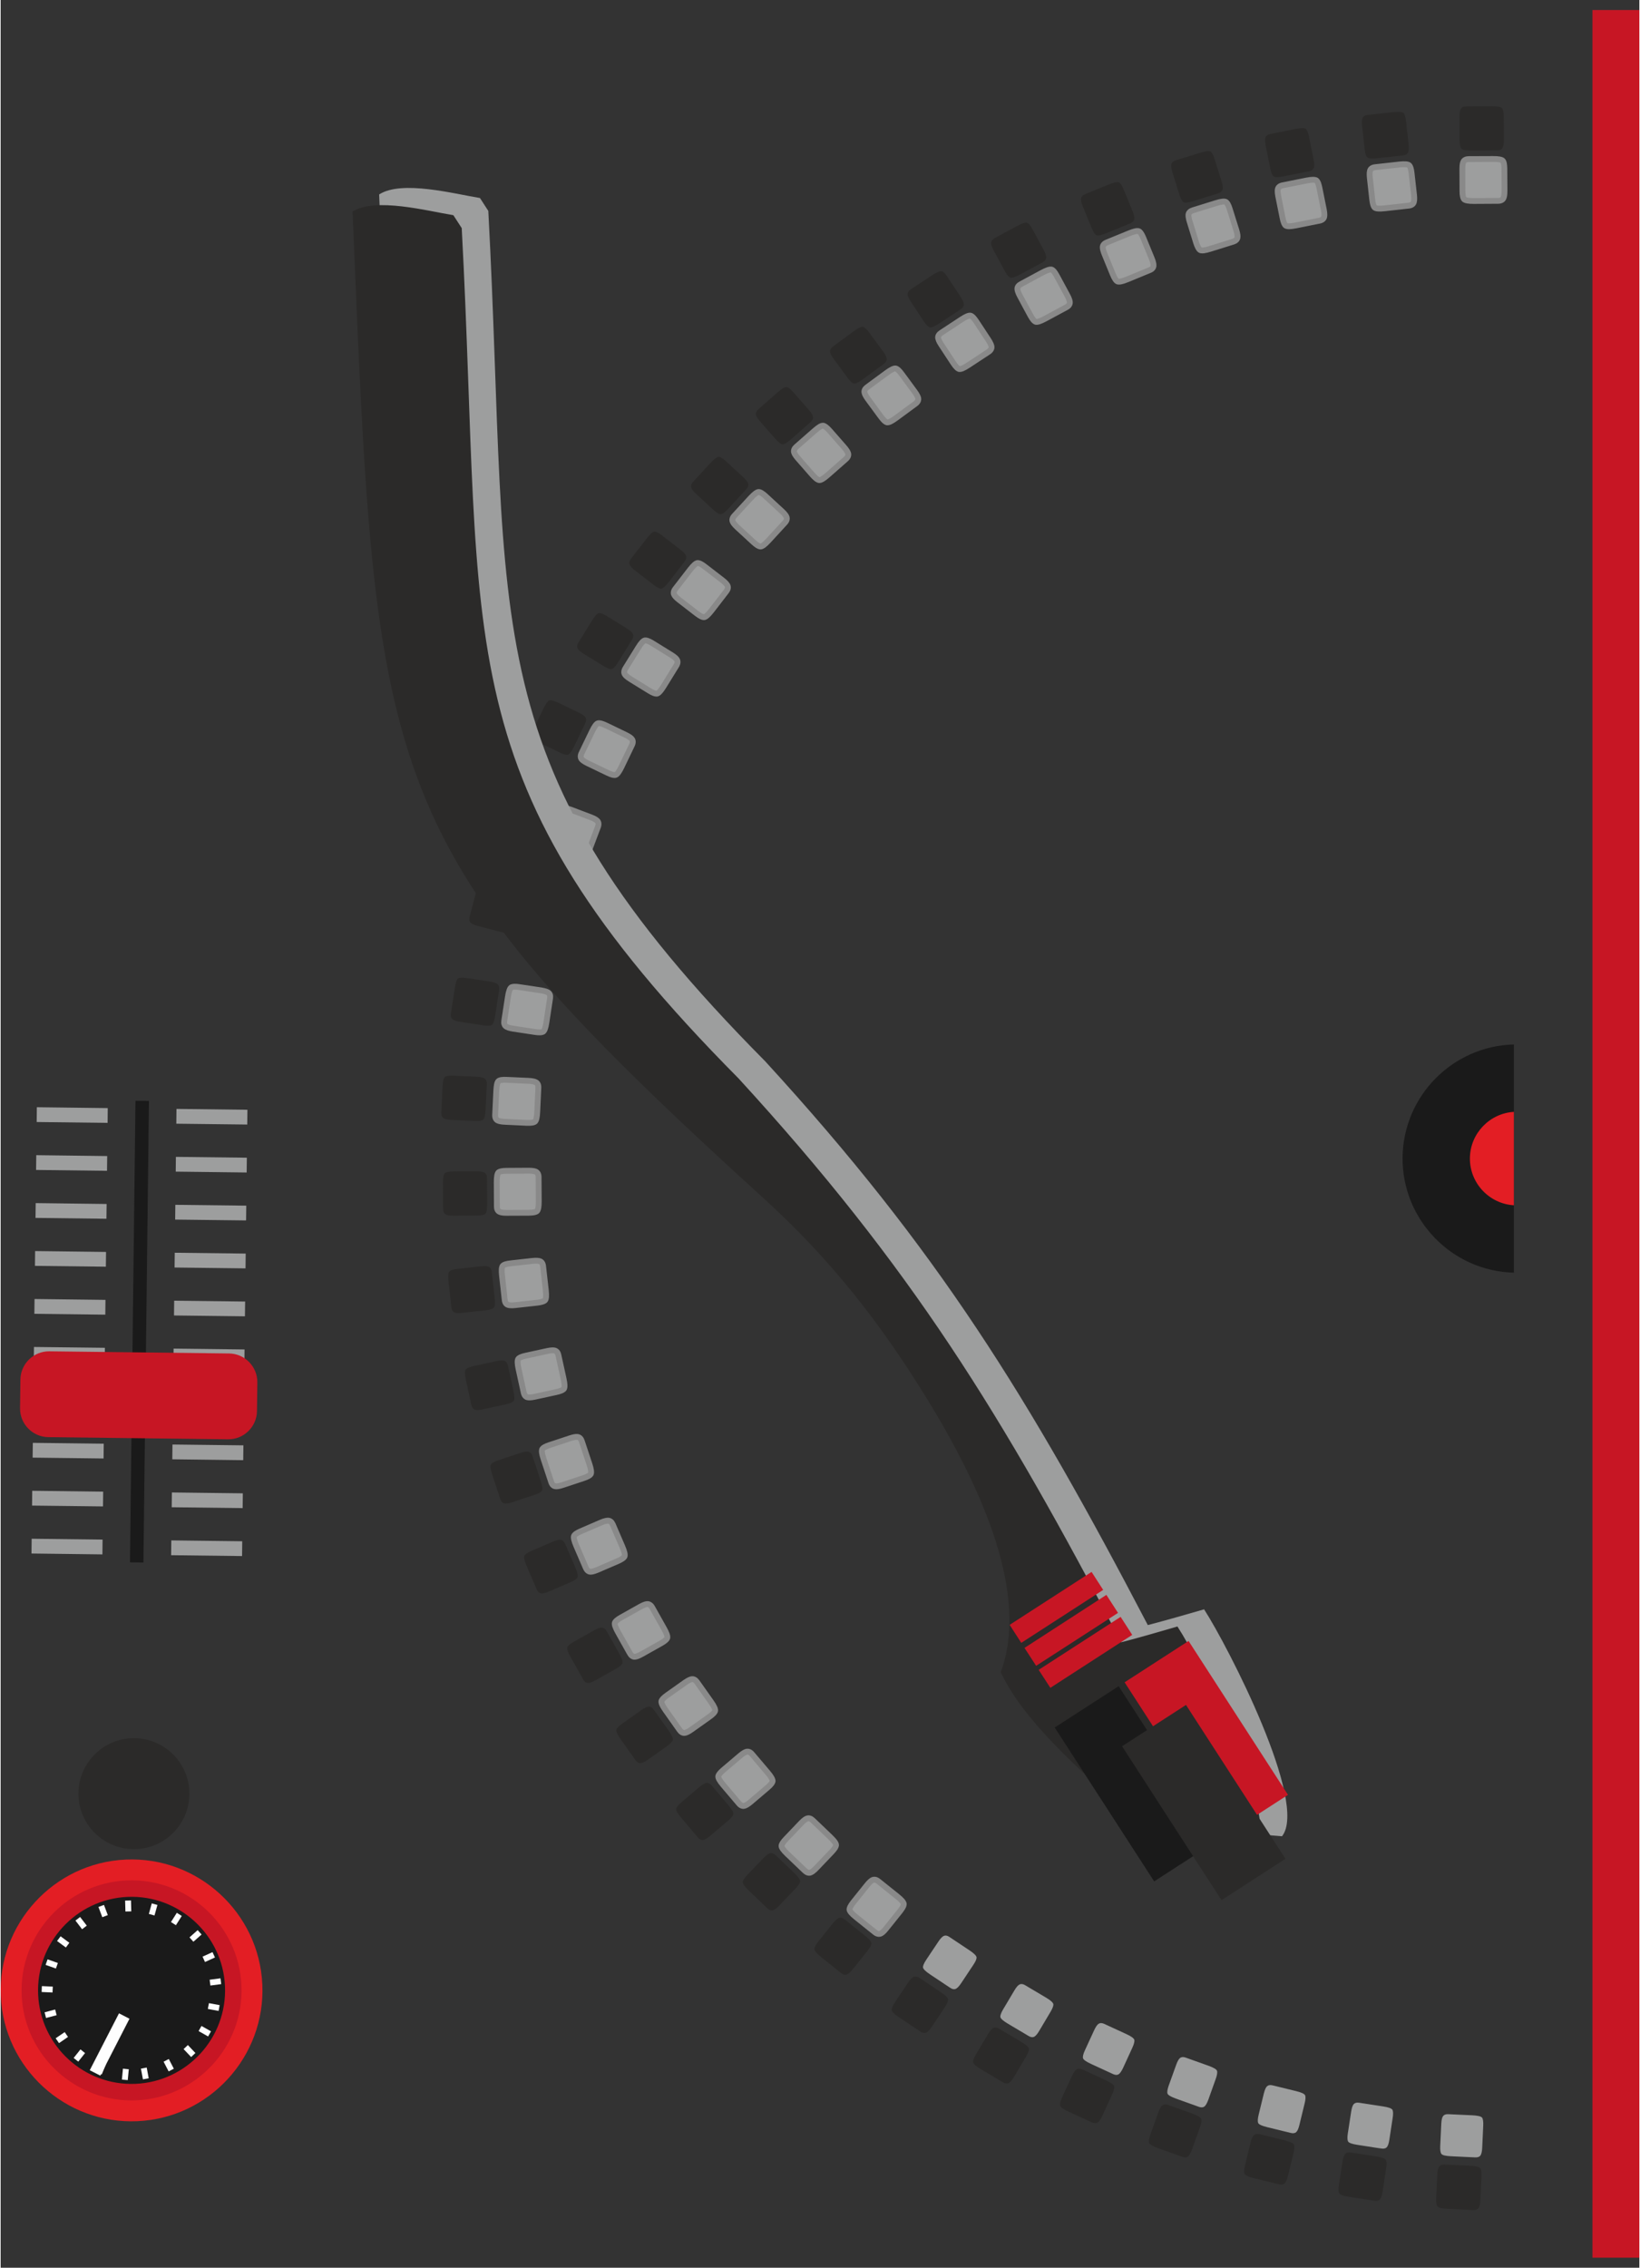<svg xmlns:xlink="http://www.w3.org/1999/xlink" viewBox="0 0 709 980.78" style="shape-rendering:geometricPrecision; text-rendering:geometricPrecision; image-rendering:optimizeQuality; fill-rule:evenodd; clip-rule:evenodd" version="1.0" height="980px" width="709px" xml:space="preserve" xmlns="http://www.w3.org/2000/svg">
 <rect x="0" y="0" width="709" height="980.78" fill="#333333" stroke="none"/>
 <defs>
  <style type="text/css">
   
    .fil7 {fill:#FEFEFE}
    .fil6 {fill:#9D9E9E}
    .fil1 {fill:#9D9E9E}
    .fil0 {fill:#2B2A29}
    .fil5 {fill:#E31E24}
    .fil4 {fill:#1A1A1A}
    .fil8 {fill:#C71624}
    .fil3 {fill:#C71624}
    .fil2 {fill:#898989;fill-rule:nonzero}
   
  </style>
 </defs>
 <g id="Livello_x0020_1">
  <g id="_1960467702864">
   <path d="M636.33 46.01l-2.22 0.02c-1.09,-0.01 -1.84,0.31 -2.29,0.93 -0.44,0.65 -0.64,1.84 -0.63,3.6l0.04 9.98c0.02,1.93 0.27,3.19 0.74,3.72 0.49,0.58 1.97,0.84 4.45,0.84l11.02 -0.07c1.08,-0.01 1.85,-0.32 2.3,-0.97 0.42,-0.65 0.64,-1.86 0.64,-3.62l-0.07 -10c-0.02,-1.88 -0.24,-3.1 -0.73,-3.65 -0.5,-0.56 -1.98,-0.84 -4.46,-0.82l-8.79 0.04zm-42.65 3.45l-2.2 0.25c-1.08,0.11 -1.8,0.51 -2.17,1.17 -0.37,0.68 -0.46,1.89 -0.26,3.64l1.09 9.92c0.22,1.92 0.6,3.14 1.12,3.64 0.57,0.5 2.06,0.62 4.54,0.34l10.92 -1.19c1.08,-0.14 1.81,-0.54 2.19,-1.22 0.36,-0.68 0.46,-1.92 0.26,-3.66l-1.12 -9.94c-0.19,-1.87 -0.57,-3.07 -1.11,-3.55 -0.55,-0.51 -2.04,-0.63 -4.51,-0.35l-8.75 0.95zm-42.16 8.07l-2.18 0.43c-1.06,0.22 -1.75,0.66 -2.05,1.35 -0.31,0.72 -0.29,1.92 0.04,3.65l1.96 9.8c0.38,1.89 0.87,3.07 1.44,3.51 0.58,0.46 2.1,0.45 4.54,-0.04l10.79 -2.17c1.06,-0.19 1.75,-0.67 2.07,-1.39 0.29,-0.71 0.28,-1.94 -0.07,-3.67l-1.97 -9.77c-0.36,-1.88 -0.84,-3.03 -1.41,-3.48 -0.6,-0.44 -2.11,-0.43 -4.54,0.05l-8.62 1.73zm-40.94 11.14l-2.13 0.67c-1.02,0.33 -1.65,0.86 -1.9,1.57 -0.24,0.74 -0.09,1.94 0.43,3.64l2.98 9.52c0.58,1.83 1.18,2.96 1.79,3.34 0.63,0.39 2.14,0.23 4.51,-0.52l10.49 -3.27c1.06,-0.33 1.68,-0.87 1.92,-1.61 0.23,-0.73 0.09,-1.95 -0.45,-3.64l-2.97 -9.53c-0.56,-1.81 -1.15,-2.91 -1.78,-3.3 -0.63,-0.38 -2.13,-0.21 -4.49,0.53l-8.4 2.6zm-39.31 14.46l-2.04 0.85c-1.01,0.4 -1.59,0.99 -1.78,1.73 -0.16,0.77 0.08,1.94 0.76,3.57l3.79 9.24c0.73,1.79 1.45,2.87 2.08,3.19 0.67,0.33 2.16,0.03 4.44,-0.92l10.19 -4.17c1.01,-0.42 1.58,-1.01 1.76,-1.77 0.16,-0.77 -0.09,-1.96 -0.76,-3.6l-3.79 -9.23c-0.72,-1.76 -1.42,-2.79 -2.06,-3.13 -0.67,-0.32 -2.14,-0.03 -4.44,0.92l-8.15 3.32zm-39.19 18.77l-1.95 1.05c-0.97,0.53 -1.48,1.15 -1.58,1.9 -0.11,0.77 0.27,1.93 1.1,3.47l4.74 8.8c0.92,1.7 1.73,2.68 2.42,2.95 0.69,0.25 2.11,-0.19 4.32,-1.38l9.68 -5.22c0.96,-0.52 1.47,-1.16 1.58,-1.94 0.07,-0.76 -0.3,-1.95 -1.14,-3.49l-4.74 -8.79c-0.9,-1.66 -1.69,-2.64 -2.38,-2.89 -0.68,-0.26 -2.12,0.19 -4.31,1.36l-7.74 4.18zm-36.42 21.98l-1.84 1.23c-0.92,0.58 -1.38,1.27 -1.41,2.02 -0.04,0.78 0.46,1.9 1.41,3.38l5.49 8.34c1.05,1.61 1.95,2.52 2.64,2.73 0.72,0.19 2.12,-0.38 4.19,-1.75l9.2 -6.04c0.91,-0.6 1.37,-1.3 1.4,-2.06 0,-0.78 -0.48,-1.92 -1.43,-3.39l-5.5 -8.34c-1.02,-1.58 -1.91,-2.47 -2.6,-2.68 -0.72,-0.19 -2.13,0.37 -4.19,1.73l-7.36 4.83zm-33.75 24.66l-1.78 1.32c-0.87,0.64 -1.3,1.33 -1.3,2.09 0.01,0.78 0.56,1.87 1.59,3.28l5.91 8.05c1.14,1.56 2.09,2.42 2.8,2.59 0.72,0.16 2.09,-0.49 4.09,-1.97l8.87 -6.51c0.87,-0.65 1.3,-1.36 1.28,-2.14 -0.03,-0.78 -0.56,-1.88 -1.61,-3.3l-5.92 -8.04c-1.11,-1.52 -2.03,-2.37 -2.75,-2.53 -0.73,-0.16 -2.08,0.47 -4.08,1.95l-7.1 5.21zm-32.38 26.98l-1.67 1.46c-0.82,0.72 -1.18,1.45 -1.11,2.21 0.08,0.77 0.71,1.82 1.88,3.13l6.58 7.5c1.28,1.45 2.29,2.23 3.01,2.34 0.74,0.1 2.04,-0.68 3.91,-2.31l8.26 -7.27c0.82,-0.73 1.18,-1.47 1.1,-2.24 -0.11,-0.77 -0.73,-1.82 -1.9,-3.15l-6.59 -7.51c-1.25,-1.41 -2.24,-2.17 -2.97,-2.26 -0.73,-0.11 -2.03,0.66 -3.89,2.29l-6.61 5.81zm-28.43 31.23l-1.5 1.65c-0.72,0.79 -1.02,1.57 -0.88,2.31 0.18,0.74 0.9,1.73 2.21,2.92l7.33 6.78c1.42,1.29 2.51,1.96 3.23,1.99 0.76,0.03 1.96,-0.88 3.65,-2.71l7.45 -8.09c0.74,-0.8 1.02,-1.57 0.86,-2.33 -0.18,-0.76 -0.91,-1.74 -2.21,-2.95l-7.35 -6.76c-1.38,-1.27 -2.44,-1.94 -3.17,-1.96 -0.76,-0.03 -1.97,0.87 -3.65,2.69l-5.97 6.46zm-27.02 33.15l-1.34 1.76c-0.69,0.86 -0.89,1.65 -0.68,2.38 0.25,0.73 1.06,1.64 2.44,2.73l7.9 6.08c1.53,1.2 2.67,1.77 3.4,1.74 0.73,-0.06 1.88,-1.06 3.4,-3.02l6.71 -8.71c0.67,-0.87 0.89,-1.67 0.65,-2.41 -0.24,-0.73 -1.06,-1.65 -2.45,-2.73l-7.91 -6.1c-1.5,-1.17 -2.61,-1.71 -3.34,-1.68 -0.74,0.05 -1.87,1.03 -3.39,3.02l-5.39 6.94zm-22.92 36.1l-1.17 1.89c-0.57,0.94 -0.7,1.74 -0.42,2.44 0.31,0.71 1.22,1.52 2.71,2.45l8.5 5.24c1.64,1.02 2.84,1.46 3.56,1.35 0.73,-0.12 1.75,-1.22 3.06,-3.35l5.78 -9.36c0.56,-0.93 0.69,-1.75 0.39,-2.46 -0.33,-0.71 -1.22,-1.53 -2.74,-2.47l-8.48 -5.24c-1.62,-0.99 -2.79,-1.42 -3.51,-1.31 -0.74,0.13 -1.75,1.22 -3.06,3.34l-4.62 7.48zm-20.18 38.48l-0.96 2.01c-0.48,0.96 -0.53,1.79 -0.16,2.46 0.38,0.66 1.36,1.38 2.95,2.14l8.99 4.33c1.74,0.85 2.98,1.17 3.68,0.98 0.72,-0.21 1.62,-1.42 2.68,-3.65l4.78 -9.93c0.47,-0.96 0.5,-1.81 0.13,-2.49 -0.38,-0.67 -1.38,-1.38 -2.97,-2.15l-9 -4.33c-1.71,-0.81 -2.92,-1.12 -3.61,-0.95 -0.73,0.21 -1.62,1.4 -2.69,3.66l-3.82 7.92zm-15.25 39.15l-0.78 2.06c-0.39,1.04 -0.37,1.86 0.05,2.49 0.45,0.64 1.47,1.26 3.13,1.88l9.34 3.52c1.81,0.68 3.06,0.9 3.75,0.66 0.69,-0.27 1.49,-1.55 2.37,-3.87l3.88 -10.3c0.37,-1.02 0.34,-1.85 -0.1,-2.49 -0.45,-0.63 -1.5,-1.28 -3.14,-1.89l-9.34 -3.53c-1.77,-0.68 -3.01,-0.87 -3.69,-0.63 -0.7,0.27 -1.47,1.56 -2.35,3.87l-3.12 8.23zm-12.27 40.72l-0.56 2.15c-0.27,1.05 -0.17,1.86 0.31,2.46 0.49,0.56 1.59,1.08 3.31,1.54l9.66 2.53c1.84,0.48 3.13,0.57 3.8,0.25 0.66,-0.34 1.31,-1.7 1.93,-4.1l2.8 -10.64c0.27,-1.06 0.16,-1.87 -0.36,-2.47 -0.51,-0.6 -1.62,-1.1 -3.32,-1.55l-9.65 -2.54c-1.85,-0.48 -3.08,-0.56 -3.75,-0.24 -0.66,0.36 -1.31,1.69 -1.93,4.11l-2.24 8.5zm-8.32 41.77l-0.33 2.2c-0.17,1.08 0.01,1.87 0.57,2.42 0.56,0.51 1.71,0.93 3.45,1.19l9.86 1.51c1.91,0.29 3.19,0.25 3.8,-0.15 0.62,-0.39 1.15,-1.82 1.52,-4.28l1.65 -10.88c0.17,-1.07 -0.04,-1.88 -0.6,-2.42 -0.58,-0.53 -1.72,-0.94 -3.47,-1.2l-9.87 -1.49c-1.86,-0.29 -3.12,-0.24 -3.75,0.13 -0.62,0.42 -1.12,1.84 -1.49,4.3l-1.34 8.67zm-4.37 42.84l-0.13 2.21c-0.04,1.08 0.24,1.86 0.83,2.33 0.61,0.48 1.79,0.76 3.56,0.85l9.97 0.45c1.93,0.09 3.19,-0.08 3.77,-0.53 0.56,-0.47 0.93,-1.94 1.05,-4.42l0.52 -10.99c0.05,-1.09 -0.24,-1.86 -0.88,-2.34 -0.61,-0.46 -1.8,-0.74 -3.56,-0.83l-9.99 -0.47c-1.88,-0.08 -3.12,0.1 -3.69,0.54 -0.59,0.47 -0.94,1.94 -1.04,4.42l-0.41 8.78zm0.64 41.68l0.04 2.21c-0.01,1.09 0.3,1.85 0.92,2.29 0.63,0.44 1.83,0.66 3.6,0.64l9.99 -0.05c1.93,-0.01 3.18,-0.26 3.72,-0.73 0.56,-0.5 0.82,-1.98 0.82,-4.47l-0.06 -11c-0.01,-1.11 -0.34,-1.84 -0.98,-2.3 -0.64,-0.44 -1.85,-0.63 -3.62,-0.64l-9.99 0.06c-1.87,0.02 -3.1,0.26 -3.66,0.74 -0.55,0.5 -0.83,1.97 -0.81,4.46l0.03 8.79zm3.35 42.51l0.22 2.2c0.13,1.07 0.53,1.81 1.18,2.2 0.69,0.35 1.9,0.45 3.65,0.25l9.93 -1.09c1.92,-0.21 3.14,-0.6 3.63,-1.13 0.49,-0.55 0.62,-2.06 0.34,-4.52l-1.21 -10.94c-0.12,-1.09 -0.53,-1.81 -1.21,-2.19 -0.68,-0.36 -1.91,-0.44 -3.66,-0.25l-9.92 1.11c-1.87,0.19 -3.08,0.58 -3.57,1.11 -0.51,0.55 -0.63,2.04 -0.35,4.52l0.97 8.73zm8.42 42.29l0.47 2.16c0.23,1.06 0.69,1.74 1.4,2.05 0.72,0.29 1.92,0.25 3.65,-0.13l9.76 -2.13c1.87,-0.4 3.05,-0.91 3.5,-1.48 0.41,-0.61 0.4,-2.12 -0.14,-4.55l-2.35 -10.76c-0.23,-1.06 -0.71,-1.72 -1.43,-2.02 -0.73,-0.3 -1.95,-0.25 -3.66,0.12l-9.76 2.13c-1.84,0.4 -2.99,0.9 -3.44,1.48 -0.45,0.6 -0.41,2.11 0.13,4.53l1.87 8.6zm12.3 40.77l0.68 2.11c0.34,1.02 0.89,1.66 1.6,1.89 0.74,0.21 1.95,0.05 3.63,-0.51l9.47 -3.14c1.83,-0.6 2.95,-1.22 3.33,-1.84 0.38,-0.64 0.18,-2.15 -0.61,-4.5l-3.46 -10.46c-0.34,-1.02 -0.88,-1.64 -1.63,-1.86 -0.75,-0.22 -1.97,-0.05 -3.64,0.5l-9.47 3.14c-1.8,0.59 -2.88,1.21 -3.27,1.84 -0.37,0.64 -0.17,2.13 0.61,4.48l2.76 8.35zm15.58 39.15l0.87 2.03c0.44,0.99 1.02,1.58 1.76,1.75 0.76,0.14 1.95,-0.12 3.56,-0.82l9.16 -3.95c1.78,-0.77 2.84,-1.48 3.16,-2.13 0.3,-0.69 -0.01,-2.15 -0.99,-4.44l-4.36 -10.11c-0.44,-1 -1.03,-1.56 -1.8,-1.72 -0.76,-0.14 -1.95,0.12 -3.58,0.82l-9.16 3.96c-1.74,0.74 -2.76,1.46 -3.09,2.11 -0.32,0.66 0.01,2.14 0.99,4.43l3.48 8.07zm19.88 39.03l1.09 1.95c0.51,0.93 1.16,1.45 1.92,1.54 0.77,0.07 1.92,-0.31 3.46,-1.19l8.69 -4.88c1.7,-0.95 2.67,-1.78 2.92,-2.46 0.23,-0.69 -0.24,-2.13 -1.45,-4.3l-5.39 -9.59c-0.54,-0.96 -1.19,-1.45 -1.96,-1.53 -0.78,-0.07 -1.94,0.33 -3.49,1.2l-8.69 4.89c-1.66,0.91 -2.6,1.72 -2.86,2.42 -0.24,0.69 0.23,2.13 1.45,4.29l4.31 7.66zm22.44 35.04l1.27 1.82c0.63,0.88 1.32,1.32 2.09,1.33 0.76,-0.01 1.88,-0.52 3.31,-1.53l8.15 -5.78c1.57,-1.13 2.44,-2.04 2.63,-2.75 0.17,-0.72 -0.46,-2.1 -1.89,-4.13l-6.37 -8.96c-0.63,-0.9 -1.33,-1.33 -2.1,-1.34 -0.78,0.03 -1.9,0.55 -3.34,1.56l-8.14 5.78c-1.56,1.09 -2.41,1.99 -2.59,2.69 -0.17,0.73 0.45,2.11 1.89,4.14l5.09 7.17zm26.84 33.54l1.43 1.71c0.7,0.81 1.43,1.19 2.19,1.14 0.77,-0.08 1.83,-0.68 3.16,-1.83l7.62 -6.45c1.47,-1.24 2.27,-2.24 2.38,-2.96 0.11,-0.74 -0.62,-2.05 -2.24,-3.95l-7.11 -8.4c-0.71,-0.82 -1.46,-1.19 -2.23,-1.13 -0.77,0.1 -1.84,0.71 -3.18,1.85l-7.61 6.46c-1.45,1.21 -2.22,2.2 -2.34,2.92 -0.12,0.73 0.64,2.05 2.25,3.95l5.68 6.69zm29.87 30.8l1.6 1.55c0.78,0.74 1.54,1.04 2.3,0.9 0.76,-0.16 1.74,-0.86 2.96,-2.15l6.89 -7.22c1.34,-1.38 2.02,-2.45 2.07,-3.19 0.03,-0.74 -0.85,-1.97 -2.65,-3.68l-7.95 -7.62c-0.79,-0.74 -1.56,-1.03 -2.34,-0.87 -0.75,0.16 -1.74,0.88 -2.97,2.16l-6.91 7.21c-1.29,1.36 -1.96,2.42 -2,3.15 -0.03,0.74 0.85,1.97 2.64,3.69l6.36 6.07zm31.78 28.16l1.72 1.39c0.85,0.67 1.65,0.92 2.38,0.7 0.74,-0.21 1.66,-1.01 2.76,-2.38l6.23 -7.8c1.21,-1.51 1.81,-2.62 1.79,-3.36 -0.05,-0.74 -1.02,-1.89 -2.95,-3.44l-8.59 -6.89c-0.86,-0.67 -1.66,-0.89 -2.41,-0.68 -0.73,0.23 -1.66,1.04 -2.77,2.4l-6.24 7.8c-1.19,1.49 -1.75,2.59 -1.72,3.32 0.02,0.73 1,1.89 2.93,3.45l6.87 5.49z" class="fil0"></path>
   <path d="M396.08 877.41l1.86 1.25c0.89,0.58 1.7,0.76 2.41,0.5 0.71,-0.3 1.57,-1.15 2.55,-2.64l5.54 -8.3c1.06,-1.61 1.56,-2.78 1.48,-3.5 -0.11,-0.73 -1.19,-1.8 -3.24,-3.17l-9.18 -6.12c-0.89,-0.6 -1.71,-0.74 -2.44,-0.47 -0.71,0.31 -1.57,1.19 -2.56,2.65l-5.53 8.31c-1.05,1.57 -1.52,2.73 -1.45,3.45 0.12,0.73 1.18,1.8 3.26,3.18l7.3 4.86zm35.64 22.04l1.92 1.13c0.93,0.55 1.75,0.67 2.45,0.37 0.69,-0.32 1.49,-1.24 2.39,-2.75l5.08 -8.59c1.01,-1.66 1.44,-2.87 1.31,-3.56 -0.15,-0.76 -1.27,-1.74 -3.39,-3.01l-9.48 -5.63c-0.94,-0.55 -1.75,-0.65 -2.47,-0.33 -0.7,0.32 -1.5,1.26 -2.4,2.77l-5.11 8.58c-0.97,1.62 -1.37,2.82 -1.25,3.53 0.13,0.72 1.26,1.73 3.4,3l7.55 4.49zm38.37 17.53l2 0.92c1,0.46 1.82,0.49 2.49,0.13 0.66,-0.4 1.35,-1.4 2.1,-2.99l4.16 -9.08c0.81,-1.75 1.12,-2.99 0.92,-3.68 -0.22,-0.72 -1.44,-1.58 -3.7,-2.63l-10.01 -4.61c-0.99,-0.45 -1.82,-0.46 -2.48,-0.07 -0.68,0.39 -1.37,1.4 -2.11,3l-4.18 9.07c-0.79,1.73 -1.08,2.93 -0.87,3.64 0.2,0.71 1.43,1.58 3.69,2.63l7.99 3.67zm39 15.08l2.09 0.76c1.03,0.36 1.85,0.33 2.47,-0.1 0.62,-0.47 1.24,-1.5 1.83,-3.15l3.36 -9.42c0.67,-1.81 0.85,-3.07 0.59,-3.75 -0.29,-0.68 -1.58,-1.46 -3.91,-2.3l-10.36 -3.71c-1.04,-0.36 -1.86,-0.31 -2.49,0.14 -0.63,0.45 -1.24,1.52 -1.84,3.19l-3.37 9.4c-0.63,1.77 -0.81,3 -0.55,3.69 0.27,0.68 1.57,1.45 3.91,2.29l8.27 2.96zm41.8 12.11l2.15 0.53c1.06,0.27 1.87,0.14 2.45,-0.35 0.58,-0.51 1.08,-1.62 1.49,-3.34l2.37 -9.7c0.45,-1.87 0.52,-3.14 0.18,-3.8 -0.35,-0.64 -1.7,-1.28 -4.12,-1.86l-10.71 -2.62c-1.05,-0.25 -1.86,-0.12 -2.46,0.4 -0.57,0.52 -1.07,1.64 -1.49,3.37l-2.36 9.69c-0.44,1.83 -0.49,3.09 -0.18,3.73 0.36,0.66 1.73,1.29 4.13,1.88l8.55 2.07zm41.25 7.3l2.19 0.34c1.09,0.16 1.88,-0.02 2.41,-0.56 0.52,-0.57 0.93,-1.71 1.19,-3.46l1.5 -9.88c0.31,-1.91 0.26,-3.17 -0.14,-3.79 -0.41,-0.62 -1.81,-1.13 -4.27,-1.49l-10.88 -1.69c-1.08,-0.16 -1.88,0.06 -2.41,0.63 -0.53,0.56 -0.93,1.72 -1.2,3.46l-1.51 9.87c-0.29,1.86 -0.23,3.12 0.15,3.74 0.4,0.62 1.82,1.13 4.28,1.5l8.69 1.33zm42.71 4.27l2.19 0.1c1.09,0.05 1.88,-0.22 2.36,-0.81 0.45,-0.61 0.75,-1.8 0.83,-3.56l0.46 -9.98c0.09,-1.92 -0.09,-3.18 -0.54,-3.76 -0.47,-0.58 -1.93,-0.93 -4.41,-1.05l-11 -0.51c-1.08,-0.05 -1.86,0.23 -2.34,0.86 -0.46,0.6 -0.74,1.8 -0.83,3.57l-0.47 9.96c-0.08,1.89 0.11,3.14 0.55,3.71 0.45,0.57 1.93,0.94 4.42,1.05l8.78 0.42z" class="fil0"></path>
   <path d="M637.31 68.81l-2.11 0c-1.03,0.01 -1.76,0.31 -2.18,0.89 -0.41,0.61 -0.6,1.74 -0.6,3.42l0.04 9.47c0.02,1.85 0.26,3.04 0.71,3.56 0.47,0.52 1.88,0.79 4.24,0.78l10.45 -0.07c1.03,0 1.76,-0.31 2.18,-0.92 0.41,-0.6 0.62,-1.76 0.62,-3.44l-0.06 -9.48c-0.02,-1.79 -0.25,-2.96 -0.7,-3.49 -0.47,-0.53 -1.88,-0.78 -4.24,-0.77l-8.35 0.05zm-40.51 3.27l-2.09 0.23c-1.02,0.11 -1.71,0.49 -2.07,1.11 -0.35,0.66 -0.43,1.8 -0.24,3.46l1.04 9.43c0.2,1.82 0.56,2.98 1.06,3.45 0.52,0.47 1.96,0.59 4.3,0.33l10.38 -1.15c1.04,-0.11 1.73,-0.5 2.08,-1.15 0.34,-0.64 0.43,-1.81 0.25,-3.48l-1.06 -9.42c-0.18,-1.79 -0.54,-2.92 -1.05,-3.39 -0.52,-0.49 -1.95,-0.6 -4.3,-0.34l-8.3 0.92zm-40.05 7.66l-2.07 0.42c-1.01,0.19 -1.65,0.62 -1.96,1.28 -0.29,0.68 -0.27,1.82 0.06,3.47l1.85 9.29c0.36,1.81 0.83,2.92 1.37,3.35 0.56,0.43 1.99,0.42 4.31,-0.04l10.25 -2.05c1,-0.2 1.66,-0.65 1.96,-1.33 0.28,-0.68 0.27,-1.85 -0.06,-3.49l-1.86 -9.3c-0.35,-1.76 -0.81,-2.86 -1.35,-3.29 -0.56,-0.42 -2,-0.41 -4.31,0.05l-8.19 1.64zm-38.89 10.59l-2.02 0.63c-0.98,0.32 -1.58,0.8 -1.82,1.49 -0.22,0.7 -0.07,1.85 0.43,3.44l2.81 9.06c0.55,1.75 1.13,2.82 1.71,3.18 0.61,0.37 2.03,0.21 4.28,-0.49l9.98 -3.12c0.99,-0.31 1.59,-0.81 1.82,-1.51 0.2,-0.71 0.07,-1.87 -0.43,-3.47l-2.83 -9.06c-0.53,-1.7 -1.09,-2.75 -1.68,-3.12 -0.6,-0.37 -2.03,-0.21 -4.28,0.49l-7.97 2.48zm-37.34 13.74l-1.94 0.81c-0.96,0.39 -1.51,0.93 -1.69,1.63 -0.15,0.72 0.09,1.85 0.73,3.39l3.59 8.78c0.69,1.7 1.36,2.71 1.98,3.02 0.63,0.32 2.04,0.03 4.22,-0.87l9.67 -3.97c0.96,-0.38 1.51,-0.94 1.68,-1.67 0.14,-0.72 -0.1,-1.86 -0.73,-3.41l-3.6 -8.77c-0.69,-1.66 -1.34,-2.65 -1.95,-2.98 -0.64,-0.31 -2.04,-0.02 -4.22,0.87l-7.74 3.17zm-37.23 17.82l-1.86 1c-0.91,0.49 -1.41,1.09 -1.5,1.8 -0.07,0.73 0.28,1.84 1.07,3.31l4.49 8.34c0.87,1.62 1.65,2.55 2.29,2.81 0.65,0.24 2.03,-0.19 4.11,-1.31l9.19 -4.95c0.92,-0.49 1.4,-1.12 1.5,-1.85 0.07,-0.73 -0.28,-1.84 -1.08,-3.31l-4.51 -8.35c-0.84,-1.59 -1.6,-2.5 -2.24,-2.76 -0.66,-0.24 -2.03,0.19 -4.11,1.31l-7.35 3.96zm-34.59 20.88l-1.76 1.17c-0.86,0.56 -1.31,1.2 -1.34,1.93 -0.01,0.73 0.43,1.79 1.35,3.19l5.21 7.92c1.01,1.54 1.86,2.4 2.52,2.6 0.68,0.19 2.01,-0.36 3.98,-1.66l8.72 -5.74c0.87,-0.57 1.31,-1.23 1.34,-1.97 0,-0.73 -0.45,-1.8 -1.37,-3.21l-5.21 -7.92c-0.99,-1.5 -1.82,-2.34 -2.48,-2.54 -0.68,-0.19 -2.01,0.36 -3.98,1.66l-6.98 4.57zm-32.06 23.41l-1.69 1.25c-0.84,0.62 -1.24,1.28 -1.24,2 0.02,0.74 0.53,1.77 1.52,3.13l5.6 7.64c1.09,1.47 1.98,2.29 2.66,2.45 0.69,0.15 1.99,-0.46 3.89,-1.86l8.42 -6.18c0.84,-0.62 1.23,-1.3 1.22,-2.04 -0.03,-0.74 -0.54,-1.79 -1.53,-3.14l-5.61 -7.63c-1.08,-1.46 -1.95,-2.26 -2.62,-2.42 -0.7,-0.15 -1.98,0.47 -3.89,1.87l-6.73 4.93zm-30.77 25.64l-1.58 1.4c-0.77,0.68 -1.12,1.37 -1.06,2.09 0.09,0.74 0.68,1.72 1.79,2.98l6.25 7.13c1.21,1.37 2.18,2.11 2.86,2.21 0.7,0.09 1.94,-0.64 3.71,-2.19l7.86 -6.91c0.77,-0.68 1.11,-1.39 1.03,-2.13 -0.1,-0.73 -0.69,-1.73 -1.8,-2.99l-6.26 -7.13c-1.2,-1.34 -2.13,-2.06 -2.81,-2.17 -0.71,-0.09 -1.94,0.65 -3.71,2.2l-6.28 5.51zm-26.99 29.69l-1.43 1.54c-0.7,0.77 -0.97,1.49 -0.83,2.2 0.16,0.71 0.85,1.64 2.08,2.77l6.98 6.43c1.34,1.24 2.37,1.88 3.06,1.91 0.72,0.01 1.87,-0.84 3.46,-2.57l7.08 -7.69c0.7,-0.76 0.97,-1.5 0.82,-2.22 -0.17,-0.72 -0.87,-1.65 -2.1,-2.79l-6.98 -6.43c-1.31,-1.21 -2.33,-1.83 -3.02,-1.86 -0.7,-0.02 -1.86,0.83 -3.46,2.56l-5.66 6.15zm-25.67 31.47l-1.28 1.67c-0.64,0.81 -0.84,1.57 -0.64,2.27 0.22,0.69 0.99,1.55 2.32,2.58l7.49 5.79c1.46,1.12 2.54,1.67 3.24,1.64 0.69,-0.05 1.77,-1 3.22,-2.87l6.39 -8.28c0.63,-0.81 0.83,-1.57 0.61,-2.28 -0.23,-0.7 -1.01,-1.57 -2.34,-2.59l-7.51 -5.8c-1.41,-1.1 -2.47,-1.63 -3.17,-1.59 -0.7,0.04 -1.78,0.99 -3.22,2.86l-5.11 6.6zm-21.78 34.3l-1.11 1.79c-0.54,0.87 -0.67,1.65 -0.4,2.32 0.3,0.66 1.16,1.44 2.58,2.32l8.07 4.98c1.56,0.97 2.69,1.39 3.38,1.29 0.69,-0.12 1.66,-1.17 2.91,-3.19l5.48 -8.89c0.54,-0.88 0.66,-1.66 0.37,-2.34 -0.3,-0.67 -1.17,-1.46 -2.59,-2.34l-8.08 -4.98c-1.52,-0.94 -2.63,-1.35 -3.32,-1.25 -0.7,0.12 -1.66,1.17 -2.9,3.19l-4.39 7.1zm-19.17 36.54l-0.92 1.91c-0.45,0.92 -0.49,1.7 -0.15,2.35 0.37,0.63 1.3,1.3 2.81,2.03l8.55 4.11c1.64,0.8 2.82,1.11 3.49,0.93 0.67,-0.19 1.53,-1.35 2.55,-3.47l4.54 -9.43c0.44,-0.92 0.47,-1.71 0.12,-2.36 -0.38,-0.64 -1.32,-1.32 -2.83,-2.05l-8.54 -4.11c-1.62,-0.77 -2.77,-1.07 -3.44,-0.9 -0.68,0.19 -1.53,1.34 -2.55,3.47l-3.63 7.52zm-14.49 37.19l-0.74 1.97c-0.36,0.97 -0.34,1.75 0.05,2.35 0.41,0.6 1.41,1.2 2.98,1.79l8.86 3.35c1.71,0.65 2.91,0.85 3.57,0.63 0.65,-0.26 1.41,-1.48 2.24,-3.69l3.69 -9.78c0.37,-0.97 0.33,-1.75 -0.08,-2.37 -0.43,-0.59 -1.43,-1.2 -2.99,-1.79l-8.87 -3.36c-1.69,-0.62 -2.86,-0.81 -3.51,-0.58 -0.66,0.24 -1.41,1.47 -2.24,3.67l-2.96 7.81zm-11.65 38.68l-0.54 2.03c-0.26,1.01 -0.16,1.78 0.3,2.35 0.47,0.55 1.53,1.03 3.14,1.46l9.18 2.41c1.77,0.46 2.98,0.54 3.61,0.24 0.63,-0.32 1.24,-1.61 1.84,-3.89l2.64 -10.12c0.27,-1 0.16,-1.78 -0.32,-2.34 -0.49,-0.55 -1.54,-1.05 -3.17,-1.47l-9.17 -2.42c-1.74,-0.45 -2.92,-0.52 -3.55,-0.21 -0.63,0.31 -1.25,1.6 -1.84,3.89l-2.12 8.07zm-7.9 39.7l-0.32 2.07c-0.16,1.03 0.03,1.79 0.54,2.3 0.53,0.5 1.63,0.88 3.28,1.13l9.37 1.43c1.81,0.29 3.03,0.23 3.62,-0.13 0.59,-0.38 1.08,-1.73 1.42,-4.07l1.57 -10.33c0.17,-1.03 -0.03,-1.79 -0.56,-2.3 -0.55,-0.5 -1.64,-0.88 -3.3,-1.14l-9.38 -1.42c-1.77,-0.29 -2.95,-0.22 -3.54,0.13 -0.6,0.38 -1.08,1.74 -1.43,4.07l-1.27 8.26zm-4.17 40.68l-0.1 2.11c-0.04,1.02 0.22,1.75 0.78,2.21 0.58,0.44 1.71,0.71 3.38,0.79l9.47 0.44c1.83,0.08 3.03,-0.09 3.58,-0.52 0.55,-0.44 0.89,-1.83 1,-4.18l0.48 -10.45c0.06,-1.04 -0.22,-1.77 -0.81,-2.22 -0.59,-0.44 -1.72,-0.7 -3.4,-0.79l-9.48 -0.44c-1.79,-0.09 -2.96,0.09 -3.51,0.51 -0.55,0.45 -0.88,1.84 -1,4.2l-0.39 8.34zm0.64 39.59l0.01 2.11c0,1.03 0.3,1.75 0.89,2.18 0.6,0.4 1.74,0.61 3.42,0.6l9.47 -0.05c1.84,-0.01 3.03,-0.25 3.55,-0.7 0.52,-0.47 0.79,-1.88 0.78,-4.24l-0.07 -10.46c0,-1.03 -0.31,-1.75 -0.92,-2.18 -0.61,-0.41 -1.76,-0.61 -3.44,-0.6l-9.48 0.06c-1.8,0 -2.96,0.24 -3.48,0.69 -0.52,0.47 -0.79,1.88 -0.78,4.24l0.05 8.35zm3.16 40.39l0.23 2.08c0.1,1.03 0.48,1.72 1.11,2.09 0.65,0.33 1.79,0.42 3.46,0.24l9.42 -1.04c1.83,-0.21 2.98,-0.57 3.46,-1.07 0.47,-0.52 0.59,-1.95 0.33,-4.29l-1.16 -10.39c-0.1,-1.03 -0.49,-1.72 -1.14,-2.08 -0.65,-0.34 -1.82,-0.43 -3.48,-0.24l-9.43 1.05c-1.78,0.19 -2.92,0.55 -3.39,1.06 -0.48,0.52 -0.59,1.94 -0.33,4.29l0.92 8.3zm8.01 40.16l0.45 2.05c0.21,1.01 0.66,1.65 1.32,1.95 0.67,0.27 1.83,0.24 3.46,-0.12l9.27 -2.02c1.79,-0.39 2.9,-0.87 3.32,-1.42 0.41,-0.57 0.38,-2 -0.12,-4.31l-2.23 -10.22c-0.22,-1 -0.68,-1.64 -1.36,-1.93 -0.69,-0.28 -1.85,-0.23 -3.48,0.12l-9.26 2.02c-1.76,0.38 -2.85,0.86 -3.27,1.41 -0.42,0.57 -0.39,2 0.11,4.3l1.79 8.17zm11.67 38.73l0.67 2.01c0.31,0.97 0.82,1.57 1.51,1.79 0.71,0.2 1.85,0.05 3.44,-0.48l9 -2.98c1.75,-0.57 2.8,-1.17 3.16,-1.76 0.34,-0.61 0.17,-2.03 -0.57,-4.27l-3.3 -9.92c-0.32,-0.99 -0.84,-1.57 -1.55,-1.79 -0.71,-0.2 -1.86,-0.04 -3.45,0.48l-9.01 2.99c-1.7,0.56 -2.73,1.15 -3.09,1.74 -0.35,0.6 -0.17,2.02 0.57,4.27l2.62 7.92zm14.81 37.19l0.82 1.93c0.42,0.94 0.97,1.5 1.68,1.66 0.72,0.14 1.84,-0.12 3.38,-0.78l8.7 -3.75c1.69,-0.73 2.69,-1.42 3,-2.03 0.29,-0.64 0,-2.04 -0.94,-4.21l-4.14 -9.6c-0.41,-0.95 -0.98,-1.49 -1.7,-1.64 -0.73,-0.14 -1.87,0.12 -3.4,0.78l-8.72 3.76c-1.64,0.71 -2.62,1.38 -2.93,2 -0.3,0.63 0.01,2.04 0.94,4.21l3.31 7.67zm18.87 37.08l1.03 1.84c0.52,0.9 1.12,1.39 1.84,1.47 0.73,0.06 1.82,-0.3 3.28,-1.12l8.27 -4.65c1.6,-0.9 2.52,-1.68 2.77,-2.33 0.22,-0.67 -0.23,-2.02 -1.38,-4.08l-5.13 -9.12c-0.5,-0.9 -1.12,-1.38 -1.86,-1.45 -0.73,-0.07 -1.84,0.31 -3.3,1.13l-8.27 4.64c-1.56,0.88 -2.46,1.66 -2.71,2.31 -0.23,0.66 0.22,2.03 1.38,4.08l4.08 7.28zm21.32 33.28l1.21 1.72c0.6,0.84 1.26,1.26 1.99,1.27 0.73,-0.01 1.78,-0.49 3.14,-1.46l7.73 -5.48c1.5,-1.07 2.34,-1.94 2.52,-2.61 0.15,-0.68 -0.44,-1.99 -1.8,-3.91l-6.05 -8.54c-0.59,-0.84 -1.26,-1.25 -2.01,-1.25 -0.73,0.02 -1.79,0.51 -3.16,1.48l-7.74 5.48c-1.46,1.03 -2.28,1.9 -2.45,2.57 -0.16,0.69 0.43,1.99 1.79,3.91l4.83 6.82zm25.5 31.87l1.36 1.6c0.66,0.79 1.37,1.15 2.09,1.1 0.72,-0.08 1.73,-0.65 3,-1.73l7.23 -6.14c1.4,-1.19 2.16,-2.13 2.27,-2.81 0.09,-0.7 -0.6,-1.95 -2.13,-3.75l-6.77 -7.98c-0.66,-0.77 -1.37,-1.13 -2.1,-1.06 -0.73,0.08 -1.75,0.66 -3.03,1.74l-7.23 6.13c-1.37,1.17 -2.1,2.1 -2.22,2.79 -0.1,0.7 0.61,1.94 2.13,3.74l5.4 6.37zm28.37 29.25l1.53 1.45c0.74,0.71 1.47,1.01 2.19,0.89 0.7,-0.17 1.65,-0.84 2.8,-2.05l6.55 -6.86c1.27,-1.32 1.92,-2.34 1.96,-3.03 0.03,-0.71 -0.8,-1.87 -2.51,-3.5l-7.56 -7.23c-0.75,-0.71 -1.48,-0.98 -2.21,-0.84 -0.72,0.15 -1.66,0.83 -2.82,2.05l-6.55 6.86c-1.25,1.3 -1.88,2.3 -1.92,2.99 -0.03,0.7 0.8,1.87 2.51,3.5l6.03 5.77zm30.19 26.74l1.65 1.33c0.79,0.64 1.55,0.86 2.25,0.67 0.71,-0.21 1.58,-0.96 2.62,-2.27l5.92 -7.4c1.15,-1.44 1.72,-2.51 1.7,-3.19 -0.04,-0.71 -0.96,-1.8 -2.81,-3.28l-8.17 -6.54c-0.8,-0.63 -1.55,-0.85 -2.27,-0.64 -0.7,0.21 -1.58,0.98 -2.63,2.29l-5.93 7.4c-1.11,1.4 -1.67,2.46 -1.65,3.14 0.03,0.71 0.97,1.8 2.81,3.28l6.51 5.21z" class="fil1"></path>
   <path d="M637.31 70.08l-2.11 0c-0.34,0 -0.62,0.04 -0.83,0.13 -0.13,0.05 -0.23,0.13 -0.3,0.21 -0.1,0.15 -0.19,0.42 -0.25,0.8 -0.09,0.52 -0.13,1.15 -0.13,1.9l0.04 9.47c0.01,0.82 0.06,1.5 0.17,2.03 0.07,0.36 0.15,0.59 0.22,0.69 0.04,0.04 0.28,0.1 0.7,0.18 0.63,0.12 1.49,0.17 2.59,0.17l10.45 -0.06c0.34,0 0.62,-0.05 0.82,-0.14 0.13,-0.05 0.24,-0.13 0.31,-0.23 0.1,-0.15 0.19,-0.44 0.26,-0.84 0.09,-0.51 0.14,-1.14 0.14,-1.88l-0.06 -9.49c-0.01,-0.8 -0.06,-1.46 -0.17,-1.98 -0.06,-0.35 -0.14,-0.57 -0.22,-0.67 -0.06,-0.05 -0.29,-0.11 -0.68,-0.18 -0.62,-0.11 -1.49,-0.17 -2.59,-0.16l-8.36 0.05zm-2.11 -2.54l10.46 -0.04c1.25,-0.01 2.27,0.06 3.05,0.2 0.99,0.18 1.7,0.51 2.13,0.99l0.02 0.02c0.37,0.43 0.64,1.05 0.8,1.85 0.12,0.64 0.19,1.46 0.2,2.44l0.06 9.5c0,0.92 -0.05,1.7 -0.16,2.33 -0.14,0.76 -0.36,1.37 -0.67,1.82l0 0.01c-0.35,0.51 -0.83,0.89 -1.42,1.14 -0.52,0.21 -1.12,0.33 -1.8,0.33l-10.45 0.06c-1.26,0.01 -2.28,-0.06 -3.06,-0.21 -1,-0.18 -1.71,-0.51 -2.14,-0.99 -0.38,-0.44 -0.65,-1.07 -0.81,-1.88 -0.13,-0.65 -0.21,-1.49 -0.21,-2.51l-0.04 -9.47c-0.01,-0.93 0.05,-1.71 0.15,-2.34 0.14,-0.75 0.36,-1.35 0.67,-1.8l0.01 -0.02c0.35,-0.49 0.82,-0.86 1.42,-1.1 0.5,-0.21 1.1,-0.32 1.79,-0.33zm-38.26 5.8l-2.09 0.23c-0.35,0.04 -0.62,0.12 -0.82,0.22 -0.13,0.07 -0.23,0.16 -0.29,0.26 -0.08,0.17 -0.13,0.44 -0.16,0.81 -0.03,0.5 -0.01,1.13 0.08,1.88l1.04 9.43c0.09,0.83 0.21,1.5 0.37,2 0.1,0.34 0.2,0.56 0.28,0.65 0.05,0.04 0.3,0.08 0.72,0.12 0.64,0.04 1.51,0.01 2.59,-0.11l10.38 -1.15c0.36,-0.04 0.63,-0.11 0.82,-0.22 0.13,-0.07 0.23,-0.16 0.29,-0.27 0.08,-0.17 0.14,-0.46 0.16,-0.86 0.04,-0.5 0.02,-1.14 -0.06,-1.88l-1.06 -9.42c-0.08,-0.81 -0.2,-1.46 -0.35,-1.95 -0.11,-0.35 -0.21,-0.57 -0.29,-0.65 -0.06,-0.04 -0.29,-0.08 -0.71,-0.11 -0.64,-0.05 -1.51,-0.01 -2.6,0.11l-8.3 0.91zm-2.37 -2.29l10.39 -1.15c1.26,-0.14 2.28,-0.18 3.07,-0.11 1.01,0.07 1.75,0.33 2.23,0.78 0.42,0.39 0.76,0.98 1,1.77 0.2,0.64 0.35,1.44 0.45,2.41l1.06 9.42c0.1,0.91 0.12,1.69 0.08,2.33 -0.06,0.76 -0.21,1.39 -0.46,1.87l-0.02 0.04c-0.3,0.54 -0.73,0.97 -1.29,1.27 -0.5,0.27 -1.08,0.45 -1.76,0.52l-10.38 1.15c-1.25,0.14 -2.27,0.18 -3.06,0.12 -1.01,-0.08 -1.75,-0.33 -2.23,-0.76l-0.01 -0.02c-0.42,-0.39 -0.75,-0.98 -1,-1.78 -0.2,-0.65 -0.36,-1.48 -0.47,-2.46l-1.04 -9.43c-0.1,-0.91 -0.12,-1.69 -0.08,-2.34 0.06,-0.74 0.21,-1.36 0.47,-1.86l0.02 -0.03c0.3,-0.52 0.73,-0.93 1.29,-1.23 0.48,-0.27 1.07,-0.44 1.74,-0.51zm-37.57 9.93l-2.09 0.42c-0.33,0.07 -0.59,0.16 -0.78,0.29 -0.11,0.07 -0.19,0.15 -0.24,0.25 -0.08,0.17 -0.11,0.46 -0.11,0.85 0.01,0.49 0.09,1.11 0.24,1.87l1.85 9.29c0.16,0.83 0.35,1.48 0.54,1.96 0.14,0.32 0.26,0.54 0.35,0.63 0.07,0.04 0.31,0.06 0.73,0.06 0.64,-0.01 1.49,-0.12 2.57,-0.34l10.25 -2.05c0.33,-0.07 0.59,-0.16 0.78,-0.29 0.13,-0.08 0.21,-0.18 0.26,-0.3 0.08,-0.18 0.11,-0.47 0.1,-0.86 0,-0.5 -0.08,-1.13 -0.23,-1.87l-1.87 -9.3c-0.16,-0.8 -0.33,-1.44 -0.52,-1.9 -0.14,-0.33 -0.25,-0.53 -0.34,-0.62 -0.07,-0.04 -0.31,-0.06 -0.74,-0.06 -0.62,0.01 -1.48,0.12 -2.56,0.34l-8.19 1.63zm-2.56 -2.07l10.25 -2.05c1.21,-0.25 2.22,-0.37 3.03,-0.38 1.02,-0.01 1.79,0.18 2.29,0.55l0.03 0.03c0.44,0.35 0.83,0.91 1.14,1.67 0.25,0.63 0.47,1.42 0.66,2.37l1.87 9.29c0.17,0.89 0.27,1.67 0.28,2.33 0.01,0.76 -0.09,1.4 -0.3,1.89l-0.01 0.03c-0.24,0.56 -0.64,1.03 -1.17,1.38 -0.46,0.32 -1.04,0.55 -1.71,0.68l-10.25 2.05c-1.22,0.24 -2.23,0.37 -3.03,0.38 -1.01,0.01 -1.78,-0.18 -2.28,-0.56l-0.03 -0.02c-0.45,-0.36 -0.83,-0.92 -1.15,-1.69 -0.25,-0.63 -0.48,-1.44 -0.67,-2.41l-1.86 -9.29c-0.17,-0.89 -0.27,-1.67 -0.28,-2.33 -0.01,-0.76 0.09,-1.39 0.3,-1.89l0.02 -0.03c0.25,-0.55 0.64,-1 1.17,-1.34 0.46,-0.31 1.03,-0.53 1.7,-0.66zm-36.2 12.63l-2.02 0.63c-0.33,0.1 -0.58,0.23 -0.76,0.38 -0.12,0.09 -0.19,0.19 -0.23,0.31 -0.05,0.17 -0.05,0.45 0,0.82 0.06,0.51 0.2,1.12 0.43,1.84l2.81 9.05c0.25,0.79 0.5,1.42 0.74,1.88 0.18,0.32 0.32,0.52 0.41,0.59 0.06,0.04 0.31,0.03 0.74,-0.02 0.63,-0.07 1.47,-0.27 2.51,-0.59l9.98 -3.12c0.33,-0.1 0.59,-0.23 0.76,-0.37 0.11,-0.09 0.19,-0.21 0.23,-0.33 0.04,-0.18 0.04,-0.47 -0.01,-0.86 -0.05,-0.51 -0.2,-1.12 -0.42,-1.83l-2.83 -9.06c-0.24,-0.77 -0.48,-1.38 -0.72,-1.83 -0.17,-0.31 -0.31,-0.51 -0.41,-0.59 -0.05,-0.03 -0.3,-0.02 -0.72,0.03 -0.63,0.07 -1.48,0.27 -2.52,0.6l-7.97 2.47zm-2.78 -1.79l9.99 -3.11c1.2,-0.37 2.2,-0.61 2.99,-0.7 1,-0.11 1.78,0 2.33,0.34l0.02 0.01c0.48,0.31 0.92,0.82 1.3,1.53 0.32,0.59 0.62,1.35 0.91,2.29l2.84 9.06c0.26,0.86 0.44,1.62 0.52,2.27 0.09,0.75 0.06,1.39 -0.1,1.92l-0.01 0.04c-0.18,0.57 -0.52,1.07 -1.01,1.48 -0.43,0.37 -0.98,0.65 -1.63,0.86l-9.98 3.11c-1.19,0.37 -2.19,0.6 -2.98,0.7 -1.01,0.11 -1.79,0 -2.34,-0.33l-0.02 -0.02c-0.48,-0.3 -0.92,-0.82 -1.31,-1.55 -0.32,-0.6 -0.64,-1.37 -0.94,-2.32l-2.8 -9.06c-0.28,-0.86 -0.45,-1.63 -0.53,-2.28 -0.1,-0.75 -0.06,-1.4 0.1,-1.92l0.01 -0.03c0.2,-0.57 0.54,-1.05 1.03,-1.45 0.42,-0.35 0.96,-0.63 1.61,-0.84zm-34.45 15.49l-1.94 0.81c-0.34,0.14 -0.58,0.28 -0.74,0.44 -0.1,0.09 -0.17,0.2 -0.2,0.31 -0.03,0.18 -0.01,0.46 0.07,0.84 0.11,0.49 0.3,1.09 0.59,1.78l3.59 8.78c0.32,0.77 0.62,1.37 0.9,1.8 0.21,0.33 0.38,0.52 0.49,0.58 0.07,0.01 0.31,-0.02 0.7,-0.1 0.63,-0.13 1.45,-0.4 2.46,-0.82l9.69 -3.98c0.31,-0.12 0.54,-0.26 0.69,-0.41 0.1,-0.11 0.17,-0.22 0.2,-0.34 0.04,-0.2 0.01,-0.49 -0.07,-0.88 -0.11,-0.51 -0.3,-1.11 -0.58,-1.79l-3.6 -8.77c-0.32,-0.76 -0.61,-1.35 -0.89,-1.77 -0.2,-0.3 -0.35,-0.48 -0.45,-0.55 -0.06,-0.03 -0.3,0 -0.72,0.09 -0.62,0.13 -1.44,0.4 -2.46,0.82l-7.73 3.16zm-2.9 -1.54l9.67 -3.96c1.16,-0.48 2.14,-0.8 2.92,-0.97 0.98,-0.2 1.76,-0.16 2.34,0.13l0.02 0.01c0.51,0.27 0.99,0.74 1.43,1.42 0.37,0.56 0.74,1.3 1.11,2.19l3.6 8.78c0.35,0.85 0.59,1.6 0.72,2.22 0.16,0.74 0.18,1.38 0.08,1.91l-0.01 0.04c-0.14,0.61 -0.43,1.14 -0.88,1.59 -0.41,0.4 -0.93,0.73 -1.57,0.98l-9.65 3.97c-1.16,0.47 -2.13,0.79 -2.91,0.95 -0.99,0.21 -1.78,0.16 -2.36,-0.12l-0.01 -0.01c-0.51,-0.26 -1,-0.74 -1.45,-1.44 -0.37,-0.56 -0.75,-1.31 -1.13,-2.23l-3.59 -8.77c-0.35,-0.85 -0.59,-1.6 -0.72,-2.23 -0.16,-0.74 -0.18,-1.38 -0.07,-1.91l0.01 -0.05c0.15,-0.58 0.45,-1.09 0.9,-1.53 0.4,-0.39 0.91,-0.72 1.55,-0.97zm-34.23 19.31l-1.85 0.99c-0.3,0.16 -0.53,0.34 -0.68,0.52 -0.09,0.11 -0.15,0.22 -0.17,0.32 0,0.2 0.05,0.48 0.17,0.85 0.15,0.47 0.4,1.04 0.76,1.71l4.5 8.34c0.39,0.73 0.75,1.3 1.09,1.7 0.23,0.3 0.42,0.47 0.54,0.52 0.07,0.01 0.3,-0.05 0.68,-0.16 0.62,-0.2 1.41,-0.56 2.37,-1.07l9.19 -4.96c0.31,-0.16 0.53,-0.33 0.67,-0.5 0.09,-0.12 0.15,-0.24 0.17,-0.36 0.01,-0.2 -0.04,-0.49 -0.17,-0.87 -0.15,-0.48 -0.41,-1.05 -0.76,-1.7l-4.51 -8.36c-0.38,-0.72 -0.74,-1.27 -1.06,-1.67 -0.22,-0.27 -0.4,-0.44 -0.52,-0.5 -0.08,0 -0.32,0.05 -0.7,0.17 -0.6,0.19 -1.39,0.55 -2.36,1.06l-7.36 3.97zm-3.05 -1.24l9.21 -4.96c1.1,-0.59 2.04,-1.01 2.8,-1.25 0.96,-0.3 1.74,-0.35 2.34,-0.13l0.04 0.01c0.52,0.21 1.05,0.63 1.57,1.27 0.42,0.52 0.86,1.21 1.32,2.07l4.51 8.35c0.42,0.79 0.74,1.5 0.94,2.12 0.24,0.72 0.33,1.36 0.28,1.91l-0.01 0.04c-0.07,0.6 -0.31,1.15 -0.7,1.65 -0.35,0.44 -0.83,0.83 -1.45,1.16l-9.19 4.95c-1.12,0.6 -2.06,1.02 -2.81,1.26 -0.96,0.3 -1.75,0.34 -2.35,0.12l-0.02 -0.01c-0.52,-0.21 -1.05,-0.63 -1.58,-1.28 -0.43,-0.52 -0.88,-1.23 -1.36,-2.11l-4.49 -8.34c-0.43,-0.79 -0.74,-1.5 -0.94,-2.13 -0.24,-0.72 -0.33,-1.36 -0.27,-1.9l0 -0.05c0.08,-0.59 0.33,-1.14 0.72,-1.62 0.35,-0.42 0.83,-0.8 1.44,-1.13zm-31.43 22.07l-1.76 1.16c-0.3,0.19 -0.51,0.38 -0.64,0.57 -0.08,0.11 -0.13,0.23 -0.13,0.35 0,0.19 0.08,0.46 0.22,0.8 0.2,0.47 0.51,1.02 0.92,1.64l5.2 7.92c0.47,0.71 0.88,1.25 1.24,1.62 0.26,0.26 0.45,0.42 0.57,0.46 0.07,0.01 0.3,-0.07 0.68,-0.23 0.6,-0.25 1.36,-0.67 2.26,-1.26l8.72 -5.75c0.29,-0.19 0.5,-0.38 0.63,-0.57 0.09,-0.13 0.13,-0.25 0.14,-0.38 -0.01,-0.18 -0.09,-0.46 -0.24,-0.82 -0.19,-0.46 -0.5,-1.01 -0.92,-1.65l-5.21 -7.93c-0.44,-0.67 -0.84,-1.19 -1.2,-1.56 -0.25,-0.26 -0.45,-0.41 -0.57,-0.45 -0.08,0 -0.3,0.07 -0.67,0.22 -0.6,0.25 -1.35,0.68 -2.26,1.27l-6.98 4.59zm-3.16 -0.96l8.75 -5.75c1.06,-0.69 1.95,-1.19 2.67,-1.49 0.94,-0.39 1.71,-0.5 2.34,-0.32l0.02 0c0.54,0.16 1.1,0.53 1.67,1.12 0.46,0.47 0.97,1.12 1.51,1.94l5.21 7.93c0.49,0.74 0.87,1.43 1.13,2.05 0.3,0.69 0.45,1.32 0.44,1.86l0 0.04c-0.02,0.61 -0.21,1.18 -0.57,1.7 -0.31,0.47 -0.75,0.9 -1.33,1.28l-8.73 5.74c-1.06,0.69 -1.95,1.19 -2.67,1.5 -0.94,0.38 -1.72,0.49 -2.34,0.32l-0.02 0c-0.54,-0.17 -1.11,-0.54 -1.68,-1.14 -0.48,-0.49 -0.99,-1.15 -1.54,-1.98l-5.21 -7.93c-0.5,-0.76 -0.88,-1.44 -1.13,-2.03 -0.29,-0.71 -0.44,-1.33 -0.43,-1.88l0 -0.03c0.03,-0.6 0.23,-1.17 0.59,-1.69 0.32,-0.46 0.76,-0.87 1.32,-1.24zm-28.85 24.33l-1.69 1.25c-0.29,0.21 -0.49,0.41 -0.61,0.6 -0.07,0.12 -0.11,0.25 -0.11,0.37 0.01,0.18 0.1,0.45 0.26,0.78 0.23,0.45 0.56,0.99 1.01,1.6l5.61 7.64c0.49,0.66 0.93,1.18 1.31,1.54 0.27,0.24 0.47,0.39 0.6,0.42 0.09,0 0.32,-0.08 0.68,-0.25 0.57,-0.28 1.3,-0.74 2.18,-1.39l8.42 -6.19c0.28,-0.21 0.48,-0.41 0.59,-0.59 0.07,-0.13 0.11,-0.26 0.12,-0.38 -0.01,-0.19 -0.11,-0.47 -0.28,-0.83 -0.22,-0.44 -0.56,-0.98 -1.02,-1.6l-5.61 -7.63c-0.48,-0.66 -0.91,-1.17 -1.28,-1.51 -0.26,-0.24 -0.46,-0.38 -0.58,-0.42 -0.08,-0.01 -0.3,0.07 -0.67,0.25 -0.57,0.28 -1.3,0.74 -2.2,1.4l-6.73 4.94zm-3.19 -0.8l8.42 -6.19c1.01,-0.74 1.88,-1.28 2.6,-1.63 0.91,-0.44 1.68,-0.58 2.31,-0.45l0.02 0.01c0.55,0.12 1.13,0.47 1.73,1.02 0.5,0.46 1.04,1.09 1.62,1.88l5.61 7.63c0.53,0.73 0.95,1.39 1.24,1.99 0.34,0.68 0.52,1.31 0.54,1.85l0 0.04c0,0.6 -0.15,1.18 -0.47,1.73 -0.3,0.48 -0.72,0.93 -1.27,1.34l-8.42 6.19c-1,0.73 -1.87,1.27 -2.58,1.62 -0.92,0.43 -1.69,0.58 -2.31,0.46l-0.03 -0.01c-0.56,-0.13 -1.15,-0.48 -1.76,-1.04 -0.49,-0.46 -1.04,-1.1 -1.63,-1.9l-5.62 -7.64c-0.54,-0.75 -0.96,-1.41 -1.24,-1.99 -0.33,-0.68 -0.5,-1.3 -0.52,-1.85l0 -0.04c0,-0.6 0.16,-1.17 0.49,-1.7 0.3,-0.48 0.72,-0.92 1.27,-1.32zm-27.49 26.36l-1.59 1.4c-0.26,0.23 -0.44,0.45 -0.54,0.65 -0.07,0.12 -0.09,0.25 -0.09,0.37 0.03,0.19 0.15,0.44 0.34,0.76 0.26,0.43 0.64,0.93 1.14,1.5l6.25 7.13c0.55,0.62 1.04,1.09 1.45,1.41 0.28,0.22 0.48,0.35 0.62,0.38 0.06,0.01 0.29,-0.1 0.66,-0.32 0.54,-0.32 1.23,-0.85 2.05,-1.57l7.86 -6.9c0.25,-0.22 0.43,-0.44 0.53,-0.64 0.06,-0.14 0.09,-0.27 0.08,-0.39 -0.03,-0.2 -0.15,-0.46 -0.35,-0.8 -0.26,-0.43 -0.64,-0.94 -1.14,-1.51l-6.26 -7.12c-0.55,-0.61 -1.03,-1.08 -1.42,-1.38 -0.29,-0.22 -0.5,-0.35 -0.62,-0.37 -0.09,0.01 -0.3,0.12 -0.63,0.32 -0.55,0.33 -1.24,0.85 -2.06,1.57l-6.28 5.51zm-3.26 -0.51l7.87 -6.9c0.95,-0.83 1.76,-1.45 2.44,-1.86 0.86,-0.51 1.62,-0.72 2.26,-0.64l0.03 0c0.55,0.08 1.15,0.38 1.8,0.87 0.53,0.41 1.12,0.98 1.77,1.71l6.26 7.14c0.6,0.68 1.07,1.31 1.41,1.87 0.39,0.65 0.63,1.24 0.7,1.78l0 0.04c0.06,0.61 -0.04,1.21 -0.32,1.78 -0.24,0.5 -0.62,0.98 -1.13,1.43l-7.86 6.91c-0.94,0.82 -1.75,1.44 -2.44,1.85 -0.87,0.51 -1.63,0.73 -2.26,0.65l-0.04 -0.01c-0.56,-0.08 -1.17,-0.38 -1.82,-0.88 -0.53,-0.42 -1.14,-1 -1.8,-1.74l-6.25 -7.13c-0.61,-0.69 -1.08,-1.31 -1.42,-1.87 -0.39,-0.66 -0.62,-1.25 -0.68,-1.8l-0.01 -0.04c-0.05,-0.6 0.07,-1.17 0.35,-1.74 0.25,-0.5 0.63,-0.97 1.14,-1.42zm-23.64 30.11l-1.42 1.54c-0.25,0.27 -0.41,0.5 -0.48,0.71 -0.05,0.13 -0.07,0.27 -0.05,0.38 0.05,0.18 0.19,0.42 0.42,0.72 0.3,0.4 0.73,0.86 1.28,1.37l6.97 6.43c0.62,0.56 1.15,0.99 1.59,1.26 0.31,0.2 0.53,0.3 0.65,0.31 0.08,-0.01 0.29,-0.14 0.61,-0.38 0.52,-0.38 1.15,-0.97 1.89,-1.78l7.08 -7.69c0.23,-0.25 0.39,-0.49 0.47,-0.7 0.05,-0.13 0.06,-0.26 0.04,-0.37 -0.04,-0.19 -0.19,-0.45 -0.43,-0.77 -0.3,-0.4 -0.74,-0.86 -1.29,-1.37l-6.98 -6.44c-0.6,-0.55 -1.11,-0.96 -1.54,-1.22 -0.31,-0.2 -0.54,-0.3 -0.66,-0.3 -0.07,0 -0.27,0.13 -0.6,0.37 -0.51,0.38 -1.14,0.98 -1.88,1.78l-5.67 6.15zm-3.29 -0.17l7.09 -7.7c0.85,-0.92 1.6,-1.62 2.24,-2.09 0.81,-0.6 1.54,-0.9 2.19,-0.88 0.58,0.02 1.22,0.25 1.91,0.68 0.58,0.36 1.22,0.86 1.93,1.52l6.97 6.43c0.68,0.62 1.21,1.19 1.61,1.71 0.46,0.61 0.75,1.18 0.88,1.72l0 0.03c0.12,0.6 0.08,1.19 -0.14,1.79 -0.19,0.53 -0.52,1.05 -0.99,1.55l-7.07 7.69c-0.85,0.92 -1.6,1.62 -2.24,2.1 -0.81,0.59 -1.54,0.89 -2.18,0.87l-0.03 0c-0.56,-0.02 -1.2,-0.25 -1.9,-0.68 -0.58,-0.36 -1.24,-0.88 -1.97,-1.55l-6.98 -6.43c-0.67,-0.62 -1.2,-1.19 -1.59,-1.71 -0.45,-0.61 -0.75,-1.19 -0.87,-1.72l-0.01 -0.03c-0.12,-0.59 -0.06,-1.18 0.16,-1.78 0.19,-0.51 0.52,-1.02 0.99,-1.52zm-22.31 31.56l-1.28 1.66c-0.21,0.28 -0.35,0.53 -0.41,0.74 -0.04,0.15 -0.04,0.29 -0.01,0.41 0.06,0.17 0.22,0.39 0.47,0.66 0.34,0.38 0.81,0.8 1.4,1.26l7.5 5.8c0.66,0.5 1.23,0.88 1.7,1.12 0.32,0.16 0.54,0.24 0.67,0.25 0.07,-0.01 0.27,-0.15 0.59,-0.44 0.48,-0.43 1.05,-1.08 1.72,-1.93l6.39 -8.28c0.2,-0.27 0.33,-0.51 0.39,-0.73 0.04,-0.14 0.04,-0.28 0.01,-0.41 -0.07,-0.17 -0.23,-0.41 -0.49,-0.7 -0.34,-0.38 -0.82,-0.8 -1.41,-1.26l-7.51 -5.79c-0.64,-0.5 -1.19,-0.87 -1.65,-1.1 -0.32,-0.16 -0.55,-0.24 -0.68,-0.23 -0.06,0 -0.25,0.14 -0.56,0.42 -0.48,0.43 -1.06,1.08 -1.73,1.94l-5.11 6.61zm-3.28 0.11l6.39 -8.27c0.77,-1 1.46,-1.76 2.04,-2.28 0.76,-0.67 1.46,-1.03 2.11,-1.07 0.57,-0.03 1.22,0.14 1.96,0.51 0.6,0.3 1.28,0.75 2.06,1.35l7.51 5.8c0.72,0.56 1.31,1.08 1.75,1.56 0.5,0.57 0.85,1.11 1.02,1.63l0.01 0.03c0.17,0.58 0.18,1.19 0.02,1.81 -0.15,0.53 -0.43,1.07 -0.85,1.62l-6.39 8.28c-0.77,0.99 -1.45,1.75 -2.04,2.27 -0.76,0.68 -1.46,1.04 -2.09,1.08l-0.03 0c-0.57,0.03 -1.23,-0.15 -1.96,-0.52 -0.61,-0.3 -1.32,-0.77 -2.11,-1.38l-7.49 -5.79c-0.73,-0.56 -1.32,-1.09 -1.75,-1.57 -0.5,-0.56 -0.84,-1.11 -1.01,-1.63l-0.02 -0.04c-0.16,-0.58 -0.16,-1.18 0.02,-1.79 0.15,-0.53 0.43,-1.07 0.85,-1.6zm-18.42 34.08l-1.11 1.78c-0.18,0.3 -0.29,0.57 -0.33,0.79 -0.03,0.14 -0.02,0.27 0.02,0.38 0.09,0.17 0.28,0.38 0.56,0.63 0.38,0.34 0.88,0.71 1.52,1.1l8.07 4.99c0.69,0.42 1.29,0.74 1.79,0.92 0.33,0.13 0.57,0.19 0.71,0.19 0.07,-0.03 0.25,-0.19 0.53,-0.49 0.43,-0.48 0.94,-1.18 1.51,-2.11l5.48 -8.9c0.19,-0.29 0.29,-0.55 0.32,-0.76 0.03,-0.15 0.02,-0.29 -0.03,-0.41 -0.08,-0.16 -0.28,-0.39 -0.57,-0.65 -0.38,-0.35 -0.89,-0.72 -1.53,-1.11l-8.08 -4.98c-0.68,-0.43 -1.26,-0.73 -1.74,-0.91 -0.34,-0.12 -0.57,-0.18 -0.7,-0.17 -0.06,0.01 -0.24,0.17 -0.52,0.49 -0.43,0.47 -0.93,1.17 -1.51,2.11l-4.39 7.11zm-3.27 0.45l5.5 -8.88c0.66,-1.08 1.26,-1.92 1.79,-2.5 0.68,-0.75 1.35,-1.17 1.99,-1.28l0.01 0c0.56,-0.09 1.23,0.01 1.99,0.3 0.63,0.23 1.36,0.61 2.19,1.12l8.07 4.99c0.78,0.48 1.42,0.94 1.9,1.37 0.56,0.51 0.96,1.01 1.18,1.51l0.02 0.04c0.24,0.56 0.31,1.16 0.21,1.79 -0.09,0.56 -0.31,1.13 -0.67,1.71l-5.49 8.89c-0.66,1.08 -1.26,1.9 -1.79,2.48 -0.68,0.75 -1.34,1.18 -1.97,1.29l-0.04 0.01c-0.56,0.08 -1.24,-0.03 -2.01,-0.32 -0.62,-0.24 -1.36,-0.62 -2.21,-1.15l-8.07 -4.98c-0.79,-0.49 -1.42,-0.94 -1.89,-1.37 -0.56,-0.5 -0.95,-1.01 -1.18,-1.51l-0.03 -0.05c-0.22,-0.56 -0.28,-1.15 -0.17,-1.77 0.09,-0.55 0.31,-1.12 0.67,-1.69zm-15.84 35.98l-0.92 1.9c-0.15,0.31 -0.23,0.58 -0.24,0.8 -0.01,0.15 0.01,0.28 0.07,0.4 0.1,0.15 0.3,0.33 0.6,0.55 0.41,0.29 0.95,0.61 1.64,0.94l8.54 4.11c0.75,0.36 1.38,0.61 1.89,0.74 0.34,0.09 0.58,0.13 0.71,0.11 0.06,-0.02 0.22,-0.2 0.48,-0.55 0.38,-0.51 0.8,-1.26 1.28,-2.25l4.53 -9.43c0.15,-0.3 0.23,-0.57 0.24,-0.79 0.01,-0.15 -0.02,-0.29 -0.08,-0.41 -0.1,-0.15 -0.31,-0.35 -0.62,-0.57 -0.42,-0.3 -0.97,-0.62 -1.65,-0.94l-8.54 -4.12c-0.73,-0.35 -1.35,-0.59 -1.84,-0.72 -0.35,-0.09 -0.6,-0.12 -0.72,-0.09 -0.06,0.02 -0.21,0.2 -0.46,0.53 -0.38,0.52 -0.81,1.28 -1.28,2.26l-3.63 7.53zm-3.2 0.79l4.54 -9.42c0.55,-1.14 1.06,-2.03 1.53,-2.66 0.59,-0.82 1.21,-1.31 1.83,-1.48l0.02 0c0.55,-0.14 1.22,-0.11 2,0.09 0.65,0.17 1.42,0.46 2.3,0.88l8.56 4.12c0.82,0.4 1.5,0.79 2.03,1.17 0.6,0.44 1.05,0.9 1.33,1.38l0.02 0.03c0.29,0.53 0.43,1.12 0.39,1.76 -0.02,0.56 -0.19,1.15 -0.49,1.77l-4.52 9.42c-0.54,1.12 -1.05,2 -1.53,2.65 -0.6,0.82 -1.21,1.32 -1.83,1.49l-0.02 0.01c-0.55,0.14 -1.23,0.11 -2.03,-0.1 -0.66,-0.18 -1.44,-0.49 -2.34,-0.92l-8.54 -4.11c-0.82,-0.39 -1.5,-0.78 -2.02,-1.16 -0.62,-0.44 -1.06,-0.9 -1.34,-1.38l-0.02 -0.04c-0.28,-0.53 -0.41,-1.11 -0.37,-1.75 0.04,-0.55 0.2,-1.14 0.5,-1.75zm-11.25 36.29l-0.73 1.97c-0.13,0.33 -0.19,0.61 -0.18,0.84 0,0.14 0.04,0.27 0.1,0.37 0.11,0.14 0.33,0.31 0.65,0.5 0.43,0.26 1.01,0.53 1.71,0.79l8.86 3.35c0.78,0.29 1.43,0.49 1.95,0.58 0.35,0.06 0.6,0.08 0.73,0.05 0.07,-0.04 0.21,-0.24 0.43,-0.6 0.33,-0.55 0.69,-1.33 1.07,-2.34l3.69 -9.79c0.13,-0.32 0.18,-0.6 0.17,-0.81 0,-0.15 -0.04,-0.28 -0.11,-0.39 -0.12,-0.15 -0.34,-0.33 -0.68,-0.53 -0.42,-0.26 -1,-0.53 -1.71,-0.79l-8.87 -3.36c-0.76,-0.28 -1.39,-0.47 -1.9,-0.55 -0.35,-0.06 -0.59,-0.07 -0.72,-0.03 -0.06,0.03 -0.2,0.22 -0.41,0.57 -0.33,0.54 -0.7,1.33 -1.08,2.36l-2.97 7.81zm-3.11 1.08l3.7 -9.79c0.44,-1.17 0.88,-2.1 1.29,-2.78 0.53,-0.86 1.09,-1.4 1.7,-1.63l0.03 -0.01c0.52,-0.19 1.19,-0.21 1.99,-0.08 0.66,0.11 1.45,0.33 2.37,0.67l8.87 3.36c0.85,0.32 1.56,0.65 2.12,0.99 0.66,0.4 1.15,0.82 1.46,1.26l0.03 0.03c0.33,0.51 0.51,1.08 0.53,1.72 0.02,0.56 -0.08,1.16 -0.32,1.79l-3.69 9.79c-0.45,1.17 -0.87,2.1 -1.28,2.77 -0.53,0.87 -1.1,1.42 -1.69,1.65l-0.04 0.01c-0.54,0.19 -1.23,0.21 -2.04,0.07 -0.67,-0.12 -1.47,-0.35 -2.4,-0.7l-8.86 -3.35c-0.85,-0.32 -1.57,-0.65 -2.13,-0.99 -0.65,-0.39 -1.13,-0.82 -1.44,-1.27l-0.02 -0.02c-0.33,-0.5 -0.5,-1.07 -0.51,-1.71 -0.01,-0.56 0.1,-1.15 0.33,-1.78zm-8.49 37.47l-0.54 2.04c-0.09,0.33 -0.12,0.62 -0.09,0.85 0.02,0.14 0.07,0.26 0.14,0.36 0.12,0.13 0.35,0.27 0.7,0.44 0.46,0.21 1.06,0.42 1.79,0.61l9.16 2.4c0.81,0.21 1.48,0.33 2.01,0.37 0.37,0.02 0.61,0.01 0.72,-0.04 0.06,-0.03 0.18,-0.23 0.36,-0.62 0.27,-0.57 0.55,-1.39 0.83,-2.46l2.64 -10.11c0.08,-0.34 0.11,-0.62 0.08,-0.84 -0.01,-0.14 -0.06,-0.26 -0.14,-0.35 -0.14,-0.14 -0.38,-0.31 -0.75,-0.47 -0.47,-0.22 -1.06,-0.42 -1.77,-0.61l-9.18 -2.41c-0.78,-0.21 -1.43,-0.32 -1.95,-0.35 -0.36,-0.03 -0.6,-0.01 -0.72,0.04 -0.05,0.03 -0.17,0.24 -0.35,0.61 -0.27,0.58 -0.55,1.41 -0.83,2.47l-2.11 8.07zm-3 1.4l2.66 -10.11c0.32,-1.22 0.65,-2.19 0.99,-2.91 0.43,-0.91 0.94,-1.51 1.52,-1.8 0.52,-0.25 1.19,-0.36 1.99,-0.31 0.67,0.04 1.48,0.19 2.43,0.43l9.19 2.42c0.89,0.23 1.63,0.49 2.2,0.76 0.7,0.32 1.22,0.69 1.58,1.09l0.03 0.03c0.39,0.46 0.64,1.02 0.72,1.65 0.08,0.56 0.03,1.17 -0.14,1.83l-2.64 10.12c-0.32,1.21 -0.65,2.18 -0.99,2.9 -0.43,0.92 -0.94,1.52 -1.52,1.81l-0.01 0c-0.52,0.25 -1.19,0.34 -2.01,0.29 -0.68,-0.04 -1.51,-0.2 -2.47,-0.45l-9.17 -2.4c-0.9,-0.23 -1.64,-0.49 -2.22,-0.76 -0.69,-0.33 -1.22,-0.7 -1.58,-1.11l0 -0.01c-0.39,-0.47 -0.62,-1.02 -0.7,-1.66 -0.07,-0.55 -0.02,-1.15 0.14,-1.81zm-4.88 38.17l-0.32 2.07c-0.05,0.34 -0.05,0.63 0,0.86 0.03,0.13 0.09,0.24 0.16,0.32 0.14,0.13 0.39,0.26 0.76,0.39 0.48,0.16 1.09,0.3 1.84,0.41l9.37 1.43c0.82,0.14 1.49,0.19 2.02,0.17 0.36,-0.01 0.61,-0.05 0.73,-0.12 0.06,-0.06 0.16,-0.28 0.29,-0.66 0.21,-0.59 0.4,-1.43 0.56,-2.51l1.57 -10.34c0.06,-0.35 0.06,-0.63 0,-0.85 -0.03,-0.14 -0.1,-0.26 -0.19,-0.35 -0.14,-0.12 -0.4,-0.24 -0.76,-0.37 -0.5,-0.17 -1.11,-0.31 -1.85,-0.43l-9.37 -1.42c-0.8,-0.13 -1.46,-0.18 -1.96,-0.16 -0.37,0.01 -0.61,0.05 -0.73,0.12 -0.06,0.05 -0.15,0.27 -0.28,0.64 -0.21,0.59 -0.4,1.44 -0.57,2.54l-1.27 8.26zm-2.83 1.7l1.59 -10.34c0.19,-1.23 0.42,-2.23 0.69,-2.99 0.33,-0.96 0.77,-1.61 1.32,-1.96l0.03 -0.02c0.48,-0.28 1.13,-0.45 1.96,-0.48 0.66,-0.03 1.47,0.03 2.42,0.19l9.38 1.41c0.92,0.15 1.69,0.33 2.29,0.54 0.71,0.24 1.27,0.55 1.68,0.93l0.02 0.02c0.44,0.42 0.74,0.95 0.9,1.57 0.13,0.54 0.14,1.15 0.04,1.82l-1.57 10.34c-0.18,1.23 -0.41,2.22 -0.68,2.98 -0.33,0.96 -0.78,1.61 -1.31,1.96l-0.03 0.02c-0.48,0.29 -1.15,0.46 -1.98,0.49 -0.68,0.03 -1.51,-0.03 -2.49,-0.19l-9.36 -1.42c-0.91,-0.14 -1.67,-0.32 -2.29,-0.53 -0.72,-0.26 -1.29,-0.57 -1.68,-0.94l-0.02 -0.02c-0.43,-0.43 -0.72,-0.95 -0.87,-1.57 -0.13,-0.53 -0.14,-1.13 -0.04,-1.81zm-1.32 38.84l-0.11 2.12c-0.01,0.34 0.02,0.62 0.1,0.83 0.04,0.13 0.1,0.23 0.18,0.31 0.15,0.11 0.42,0.21 0.81,0.3 0.5,0.12 1.12,0.2 1.87,0.23l9.47 0.45c0.83,0.03 1.51,0.01 2.03,-0.06 0.37,-0.06 0.6,-0.12 0.7,-0.19 0.04,-0.04 0.12,-0.26 0.22,-0.68 0.15,-0.61 0.25,-1.47 0.3,-2.57l0.49 -10.44c0.01,-0.35 -0.02,-0.63 -0.1,-0.84 -0.05,-0.14 -0.12,-0.25 -0.23,-0.33 -0.15,-0.1 -0.42,-0.2 -0.8,-0.29 -0.5,-0.12 -1.13,-0.2 -1.88,-0.23l-9.47 -0.44c-0.81,-0.04 -1.46,-0.02 -1.97,0.05 -0.35,0.05 -0.59,0.11 -0.69,0.19 -0.06,0.05 -0.13,0.28 -0.22,0.68 -0.15,0.63 -0.26,1.49 -0.31,2.58l-0.39 8.33zm-2.64 2l0.5 -10.45c0.06,-1.27 0.18,-2.29 0.36,-3.05 0.23,-0.97 0.6,-1.66 1.11,-2.07l0.02 -0.02c0.45,-0.34 1.08,-0.58 1.89,-0.7 0.66,-0.1 1.48,-0.12 2.46,-0.07l9.47 0.43c0.92,0.05 1.7,0.15 2.33,0.29 0.74,0.17 1.33,0.43 1.77,0.75l0.02 0.02c0.48,0.37 0.84,0.86 1.06,1.45 0.19,0.53 0.27,1.14 0.24,1.83l-0.49 10.44c-0.05,1.25 -0.18,2.27 -0.36,3.04 -0.23,0.99 -0.61,1.68 -1.11,2.09 -0.46,0.35 -1.1,0.59 -1.92,0.71 -0.66,0.09 -1.5,0.12 -2.5,0.08l-9.48 -0.45c-0.92,-0.04 -1.69,-0.14 -2.32,-0.28 -0.74,-0.17 -1.33,-0.43 -1.77,-0.76l-0.03 -0.03c-0.47,-0.38 -0.81,-0.86 -1.01,-1.45 -0.19,-0.52 -0.27,-1.12 -0.24,-1.8zm3.27 37.53l0.02 2.11c0,0.36 0.04,0.64 0.13,0.85 0.05,0.13 0.12,0.23 0.21,0.3 0.15,0.09 0.43,0.18 0.81,0.25 0.51,0.08 1.14,0.13 1.87,0.12l9.49 -0.04c0.82,-0.01 1.5,-0.07 2.02,-0.17 0.35,-0.07 0.58,-0.14 0.68,-0.21 0.05,-0.05 0.12,-0.29 0.2,-0.71 0.11,-0.63 0.17,-1.49 0.17,-2.58l-0.07 -10.46c0,-0.34 -0.05,-0.62 -0.14,-0.83 -0.05,-0.13 -0.13,-0.24 -0.23,-0.31 -0.15,-0.1 -0.43,-0.19 -0.82,-0.25 -0.52,-0.09 -1.15,-0.14 -1.9,-0.13l-9.48 0.06c-0.82,0 -1.48,0.05 -1.97,0.15 -0.34,0.07 -0.57,0.14 -0.68,0.22 -0.05,0.06 -0.11,0.29 -0.19,0.69 -0.11,0.64 -0.17,1.5 -0.16,2.6l0.04 8.34zm-2.52 2.12l-0.06 -10.45c0,-1.26 0.07,-2.28 0.21,-3.06 0.18,-0.99 0.52,-1.71 0.98,-2.13l0.03 -0.02c0.43,-0.37 1.06,-0.64 1.87,-0.8 0.66,-0.13 1.47,-0.2 2.44,-0.2l9.48 -0.06c0.92,0 1.71,0.05 2.34,0.16 0.75,0.13 1.36,0.35 1.81,0.66l0.01 0.01c0.51,0.36 0.89,0.83 1.14,1.41 0.21,0.52 0.33,1.12 0.33,1.81l0.07 10.46c0,1.25 -0.07,2.27 -0.21,3.05 -0.19,0.99 -0.52,1.71 -0.99,2.13l-0.02 0.02c-0.43,0.37 -1.06,0.64 -1.87,0.8 -0.66,0.13 -1.49,0.2 -2.5,0.21l-9.47 0.04c-0.92,0.01 -1.7,-0.04 -2.33,-0.15 -0.75,-0.14 -1.36,-0.36 -1.81,-0.66l-0.03 -0.02c-0.5,-0.36 -0.87,-0.83 -1.11,-1.42 -0.21,-0.52 -0.31,-1.12 -0.31,-1.79zm5.68 38.14l0.23 2.1c0.04,0.34 0.11,0.61 0.22,0.82 0.06,0.12 0.15,0.22 0.25,0.28 0.17,0.08 0.45,0.13 0.83,0.16 0.5,0.03 1.12,0.01 1.87,-0.07l9.41 -1.04c0.84,-0.1 1.52,-0.22 2.01,-0.38 0.35,-0.11 0.57,-0.2 0.67,-0.29 0.04,-0.06 0.07,-0.3 0.1,-0.71 0.05,-0.64 0.02,-1.5 -0.1,-2.59l-1.16 -10.39c-0.03,-0.34 -0.11,-0.61 -0.21,-0.81 -0.07,-0.12 -0.15,-0.21 -0.25,-0.27 -0.17,-0.09 -0.47,-0.15 -0.87,-0.18 -0.51,-0.04 -1.15,-0.01 -1.9,0.07l-9.42 1.05c-0.81,0.08 -1.45,0.2 -1.94,0.36 -0.35,0.1 -0.57,0.21 -0.66,0.3 -0.04,0.04 -0.07,0.27 -0.11,0.69 -0.04,0.64 -0.01,1.51 0.12,2.6l0.91 8.3zm-2.29 2.36l-1.15 -10.38c-0.14,-1.26 -0.18,-2.28 -0.12,-3.07 0.08,-1 0.34,-1.74 0.78,-2.22 0.39,-0.42 0.98,-0.76 1.76,-1.01 0.64,-0.2 1.45,-0.35 2.43,-0.46l9.42 -1.05c0.91,-0.09 1.69,-0.12 2.33,-0.07 0.77,0.05 1.39,0.2 1.87,0.45l0.04 0.02c0.53,0.3 0.96,0.73 1.27,1.29 0.27,0.49 0.44,1.08 0.51,1.76l1.17 10.39c0.13,1.25 0.17,2.27 0.11,3.05 -0.08,1.01 -0.34,1.76 -0.77,2.23l-0.02 0.02c-0.38,0.41 -0.98,0.74 -1.77,0.98 -0.66,0.21 -1.48,0.37 -2.47,0.48l-9.42 1.04c-0.9,0.1 -1.67,0.12 -2.31,0.08 -0.76,-0.05 -1.38,-0.21 -1.86,-0.46l-0.06 -0.02c-0.53,-0.31 -0.94,-0.74 -1.24,-1.31 -0.26,-0.48 -0.43,-1.06 -0.5,-1.74zm10.28 37.67l0.45 2.05c0.07,0.35 0.17,0.61 0.3,0.8 0.08,0.12 0.17,0.2 0.28,0.26 0.18,0.06 0.46,0.08 0.84,0.07 0.48,-0.02 1.11,-0.11 1.86,-0.27l9.26 -2.02c0.82,-0.18 1.46,-0.37 1.94,-0.57 0.32,-0.14 0.54,-0.26 0.63,-0.36 0.03,-0.07 0.05,-0.32 0.04,-0.73 -0.02,-0.63 -0.15,-1.48 -0.38,-2.56l-2.23 -10.22c-0.07,-0.33 -0.18,-0.59 -0.31,-0.77 -0.08,-0.12 -0.18,-0.21 -0.29,-0.26 -0.18,-0.07 -0.47,-0.09 -0.86,-0.08 -0.49,0.02 -1.11,0.11 -1.87,0.27l-9.27 2.02c-0.8,0.18 -1.43,0.36 -1.89,0.56 -0.34,0.15 -0.55,0.28 -0.63,0.37 -0.03,0.08 -0.04,0.32 -0.03,0.73 0.01,0.63 0.14,1.48 0.37,2.54l1.79 8.17zm-2.03 2.59l-2.24 -10.22c-0.26,-1.21 -0.4,-2.22 -0.42,-3.02 -0.03,-1.01 0.15,-1.78 0.52,-2.29l0.02 -0.03c0.34,-0.45 0.9,-0.84 1.64,-1.17 0.64,-0.27 1.43,-0.51 2.37,-0.71l9.26 -2.02c0.87,-0.19 1.65,-0.3 2.32,-0.32 0.75,-0.03 1.39,0.06 1.9,0.26l0.03 0.01c0.56,0.25 1.03,0.63 1.39,1.14 0.32,0.46 0.56,1.02 0.7,1.69l2.24 10.22c0.26,1.2 0.41,2.22 0.43,3.03 0.03,1.01 -0.15,1.78 -0.51,2.29l-0.03 0.04c-0.35,0.45 -0.91,0.84 -1.67,1.16 -0.63,0.27 -1.43,0.51 -2.39,0.72l-9.27 2.02c-0.87,0.19 -1.64,0.3 -2.3,0.32 -0.77,0.03 -1.41,-0.06 -1.9,-0.26l-0.05 -0.02c-0.55,-0.25 -1,-0.63 -1.36,-1.15 -0.31,-0.46 -0.54,-1.02 -0.68,-1.69zm13.66 36.01l0.67 2.02c0.11,0.33 0.23,0.58 0.38,0.75 0.09,0.1 0.18,0.17 0.28,0.21 0.19,0.05 0.48,0.05 0.87,0 0.49,-0.07 1.1,-0.22 1.82,-0.46l9 -2.98c0.8,-0.27 1.43,-0.53 1.87,-0.78 0.31,-0.17 0.51,-0.31 0.59,-0.42 0.03,-0.08 0.01,-0.33 -0.04,-0.74 -0.08,-0.61 -0.29,-1.44 -0.64,-2.49l-3.29 -9.92c-0.11,-0.33 -0.24,-0.58 -0.39,-0.75 -0.08,-0.11 -0.19,-0.18 -0.3,-0.22 -0.19,-0.05 -0.48,-0.05 -0.88,0.01 -0.49,0.07 -1.1,0.22 -1.83,0.46l-9.01 2.98c-0.77,0.26 -1.38,0.51 -1.82,0.76 -0.31,0.17 -0.5,0.31 -0.57,0.41 -0.04,0.06 -0.02,0.3 0.03,0.73 0.08,0.64 0.3,1.47 0.64,2.51l2.62 7.92zm-1.73 2.81l-3.29 -9.93c-0.4,-1.2 -0.65,-2.19 -0.75,-2.97 -0.14,-1.01 -0.04,-1.79 0.28,-2.34l0.02 -0.02c0.29,-0.49 0.8,-0.94 1.51,-1.34 0.58,-0.32 1.34,-0.65 2.26,-0.95l9.01 -2.98c0.86,-0.28 1.62,-0.47 2.28,-0.57 0.75,-0.1 1.39,-0.08 1.91,0.07l0.03 0.01c0.58,0.18 1.09,0.5 1.5,0.98 0.38,0.43 0.67,0.97 0.89,1.62l3.29 9.93c0.39,1.17 0.64,2.15 0.74,2.95 0.14,1.01 0.04,1.78 -0.27,2.33l-0.02 0.04c-0.29,0.48 -0.8,0.93 -1.53,1.34 -0.6,0.33 -1.38,0.66 -2.31,0.97l-9 2.98c-0.86,0.28 -1.62,0.47 -2.27,0.56 -0.76,0.1 -1.4,0.08 -1.92,-0.07l-0.02 -0.01c-0.58,-0.18 -1.09,-0.52 -1.5,-1 -0.35,-0.43 -0.64,-0.96 -0.84,-1.6zm16.5 34.28l0.83 1.92c0.14,0.32 0.29,0.57 0.45,0.73 0.11,0.1 0.21,0.17 0.32,0.2 0.18,0.03 0.46,0 0.84,-0.09 0.49,-0.11 1.08,-0.32 1.78,-0.62l8.7 -3.75c0.78,-0.33 1.38,-0.65 1.8,-0.93 0.31,-0.21 0.49,-0.37 0.55,-0.48 0.02,-0.09 -0.01,-0.33 -0.1,-0.73 -0.14,-0.62 -0.42,-1.43 -0.85,-2.42l-4.14 -9.61c-0.14,-0.31 -0.29,-0.55 -0.45,-0.7 -0.11,-0.1 -0.23,-0.17 -0.35,-0.2 -0.19,-0.03 -0.48,0 -0.86,0.09 -0.49,0.11 -1.08,0.32 -1.78,0.62l-8.71 3.76c-0.75,0.32 -1.33,0.62 -1.75,0.91 -0.29,0.2 -0.47,0.35 -0.54,0.46 -0.03,0.06 0.01,0.3 0.1,0.73 0.14,0.61 0.42,1.43 0.85,2.44l3.31 7.67zm-1.5 2.93l-4.14 -9.6c-0.49,-1.15 -0.82,-2.11 -0.99,-2.9 -0.22,-0.99 -0.2,-1.77 0.08,-2.35l0.01 -0.02c0.26,-0.51 0.72,-1 1.39,-1.46 0.55,-0.37 1.28,-0.76 2.17,-1.14l8.71 -3.77c0.83,-0.35 1.57,-0.61 2.22,-0.75 0.74,-0.17 1.38,-0.21 1.92,-0.11l0.03 0.01c0.59,0.12 1.12,0.4 1.58,0.84 0.41,0.4 0.75,0.9 1.03,1.53l4.14 9.61c0.49,1.15 0.82,2.11 0.99,2.89 0.22,0.98 0.19,1.77 -0.07,2.35l-0.01 0.03c-0.26,0.51 -0.73,1.01 -1.42,1.47 -0.58,0.39 -1.32,0.78 -2.21,1.17l-8.71 3.75c-0.84,0.36 -1.58,0.61 -2.21,0.76 -0.74,0.17 -1.38,0.2 -1.91,0.1l-0.04 -0.01c-0.59,-0.14 -1.11,-0.43 -1.55,-0.87 -0.41,-0.4 -0.74,-0.9 -1.01,-1.52l0 -0.01zm20.32 34.03l1.03 1.84c0.17,0.3 0.35,0.53 0.53,0.67 0.1,0.09 0.21,0.14 0.32,0.16 0.19,0.01 0.48,-0.05 0.85,-0.17 0.49,-0.17 1.05,-0.44 1.69,-0.79l8.27 -4.65c0.74,-0.42 1.3,-0.8 1.7,-1.13 0.27,-0.23 0.44,-0.41 0.49,-0.53 0,-0.09 -0.05,-0.33 -0.18,-0.69 -0.2,-0.6 -0.57,-1.38 -1.11,-2.34l-5.12 -9.12c-0.17,-0.3 -0.35,-0.52 -0.52,-0.65 -0.11,-0.09 -0.24,-0.15 -0.37,-0.16 -0.17,-0.01 -0.45,0.04 -0.83,0.17 -0.48,0.16 -1.05,0.44 -1.72,0.81l-8.27 4.64c-0.7,0.39 -1.24,0.76 -1.64,1.09 -0.29,0.25 -0.45,0.43 -0.49,0.55 -0.01,0.08 0.05,0.31 0.17,0.68 0.2,0.6 0.57,1.38 1.11,2.34l4.09 7.28zm-1.18 3.08l-5.12 -9.12c-0.61,-1.08 -1.04,-2.01 -1.3,-2.78 -0.32,-0.96 -0.38,-1.74 -0.16,-2.34l0 -0.02c0.2,-0.53 0.61,-1.07 1.24,-1.6 0.5,-0.43 1.18,-0.89 2.04,-1.37l8.27 -4.64c0.8,-0.45 1.52,-0.79 2.14,-1 0.72,-0.25 1.35,-0.34 1.9,-0.29 0.61,0.06 1.17,0.29 1.67,0.68 0.45,0.34 0.85,0.82 1.18,1.41l5.12 9.12c0.61,1.09 1.05,2.01 1.3,2.77 0.33,0.95 0.38,1.73 0.18,2.33l-0.01 0.05c-0.2,0.52 -0.62,1.06 -1.25,1.59 -0.53,0.45 -1.23,0.92 -2.09,1.4l-8.27 4.64c-0.8,0.45 -1.51,0.78 -2.11,0.99 -0.72,0.25 -1.35,0.35 -1.9,0.3l-0.04 0c-0.6,-0.08 -1.15,-0.31 -1.64,-0.71 -0.43,-0.34 -0.81,-0.82 -1.15,-1.41zm22.42 30.09l1.22 1.71c0.2,0.29 0.4,0.5 0.6,0.63 0.12,0.07 0.24,0.11 0.35,0.12 0.17,-0.01 0.44,-0.1 0.8,-0.26 0.46,-0.22 1,-0.54 1.61,-0.98l7.72 -5.48c0.69,-0.48 1.22,-0.92 1.58,-1.29 0.25,-0.26 0.4,-0.45 0.44,-0.56 0,-0.09 -0.08,-0.32 -0.25,-0.69 -0.26,-0.57 -0.71,-1.31 -1.35,-2.21l-6.04 -8.54c-0.2,-0.28 -0.4,-0.48 -0.58,-0.59 -0.13,-0.08 -0.27,-0.12 -0.4,-0.12 -0.19,0.01 -0.46,0.1 -0.81,0.26 -0.45,0.21 -0.99,0.54 -1.61,0.98l-7.75 5.48c-0.65,0.46 -1.15,0.88 -1.51,1.26 -0.25,0.26 -0.4,0.46 -0.43,0.58 -0.01,0.08 0.07,0.3 0.24,0.67 0.26,0.58 0.71,1.32 1.35,2.21l4.82 6.82zm-0.85 3.18l-6.04 -8.54c-0.73,-1.03 -1.26,-1.9 -1.59,-2.62 -0.42,-0.92 -0.55,-1.69 -0.41,-2.31l0.01 -0.03c0.14,-0.54 0.49,-1.12 1.06,-1.71 0.45,-0.48 1.09,-1.01 1.89,-1.58l7.74 -5.48c0.73,-0.52 1.4,-0.92 2,-1.2 0.69,-0.32 1.32,-0.5 1.86,-0.51l0.03 0c0.61,0 1.19,0.16 1.73,0.5 0.48,0.3 0.92,0.73 1.32,1.28l6.05 8.55c0.71,1.01 1.24,1.89 1.57,2.61 0.42,0.92 0.56,1.69 0.42,2.3l-0.01 0.04c-0.14,0.56 -0.5,1.13 -1.07,1.72 -0.48,0.5 -1.13,1.04 -1.94,1.61l-7.72 5.48c-0.75,0.54 -1.43,0.94 -2.01,1.21 -0.68,0.32 -1.31,0.48 -1.86,0.49l-0.03 0c-0.6,-0.01 -1.17,-0.18 -1.7,-0.52 -0.48,-0.31 -0.91,-0.74 -1.3,-1.29zm26.29 28.6l1.36 1.6c0.22,0.27 0.43,0.45 0.64,0.56 0.13,0.07 0.25,0.1 0.37,0.1 0.19,-0.03 0.45,-0.14 0.78,-0.33 0.42,-0.24 0.93,-0.61 1.51,-1.11l7.23 -6.14c0.64,-0.55 1.13,-1.02 1.46,-1.43 0.22,-0.27 0.35,-0.47 0.38,-0.59 -0.01,-0.09 -0.12,-0.32 -0.32,-0.68 -0.32,-0.56 -0.82,-1.25 -1.52,-2.07l-6.78 -7.98c-0.21,-0.25 -0.43,-0.43 -0.63,-0.53 -0.13,-0.07 -0.25,-0.1 -0.36,-0.09 -0.19,0.02 -0.47,0.13 -0.82,0.34 -0.43,0.24 -0.94,0.61 -1.53,1.11l-7.23 6.13c-0.61,0.53 -1.08,0.99 -1.4,1.38 -0.22,0.28 -0.35,0.49 -0.39,0.62 0.02,0.1 0.12,0.32 0.31,0.66 0.32,0.54 0.83,1.24 1.54,2.08l5.4 6.37zm-0.57 3.24l-6.77 -7.97c-0.8,-0.95 -1.4,-1.78 -1.8,-2.47 -0.5,-0.87 -0.7,-1.62 -0.62,-2.25l0.01 -0.06c0.09,-0.55 0.4,-1.15 0.91,-1.79 0.42,-0.53 1,-1.12 1.74,-1.74l7.23 -6.13c0.68,-0.58 1.32,-1.04 1.9,-1.38 0.66,-0.38 1.26,-0.61 1.8,-0.67l0.03 0c0.61,-0.05 1.21,0.06 1.77,0.35 0.49,0.25 0.97,0.64 1.41,1.16l6.78 7.98c0.81,0.96 1.41,1.78 1.79,2.46 0.5,0.88 0.71,1.64 0.63,2.27l-0.01 0.04c-0.09,0.57 -0.4,1.17 -0.92,1.81 -0.43,0.54 -1.03,1.13 -1.78,1.76l-7.23 6.15c-0.68,0.57 -1.31,1.03 -1.88,1.36 -0.66,0.38 -1.27,0.6 -1.8,0.66l-0.06 0.01c-0.6,0.04 -1.19,-0.09 -1.75,-0.39 -0.48,-0.25 -0.95,-0.64 -1.38,-1.16zm28.84 25.92l1.53 1.44c0.26,0.24 0.49,0.41 0.71,0.5 0.13,0.05 0.25,0.07 0.36,0.06 0.19,-0.05 0.44,-0.19 0.75,-0.42 0.4,-0.29 0.86,-0.71 1.38,-1.26l6.55 -6.86c0.58,-0.6 1.01,-1.11 1.29,-1.55 0.2,-0.31 0.31,-0.53 0.33,-0.66 -0.02,-0.07 -0.14,-0.28 -0.38,-0.61 -0.38,-0.53 -0.96,-1.17 -1.74,-1.92l-7.56 -7.22c-0.25,-0.24 -0.48,-0.39 -0.69,-0.47 -0.14,-0.06 -0.27,-0.07 -0.4,-0.05 -0.17,0.04 -0.43,0.18 -0.75,0.41 -0.41,0.3 -0.88,0.73 -1.4,1.27l-6.55 6.86c-0.56,0.59 -0.98,1.1 -1.26,1.53 -0.2,0.31 -0.3,0.52 -0.31,0.65 0.01,0.07 0.13,0.28 0.37,0.61 0.38,0.53 0.96,1.17 1.74,1.91l6.03 5.78zm-0.22 3.27l-7.55 -7.21c-0.92,-0.87 -1.6,-1.63 -2.06,-2.27 -0.59,-0.82 -0.87,-1.56 -0.85,-2.2l0 -0.02c0.03,-0.56 0.27,-1.2 0.71,-1.89 0.36,-0.56 0.88,-1.2 1.56,-1.91l6.55 -6.86c0.64,-0.67 1.22,-1.19 1.75,-1.57 0.61,-0.45 1.19,-0.73 1.74,-0.84 0.6,-0.13 1.2,-0.07 1.8,0.15 0.52,0.2 1.04,0.54 1.54,1.01l7.56 7.23c0.92,0.89 1.61,1.64 2.06,2.27 0.58,0.81 0.86,1.54 0.84,2.19l0 0.03c-0.03,0.57 -0.28,1.21 -0.72,1.9 -0.38,0.57 -0.91,1.22 -1.59,1.93l-6.55 6.86c-0.61,0.65 -1.19,1.17 -1.73,1.56 -0.62,0.45 -1.19,0.73 -1.71,0.85l-0.07 0.02c-0.6,0.1 -1.19,0.03 -1.77,-0.21 -0.51,-0.2 -1.02,-0.55 -1.51,-1.02zm30.33 23.4l1.65 1.32c0.27,0.21 0.51,0.36 0.73,0.42 0.15,0.04 0.28,0.05 0.39,0.02 0.18,-0.06 0.41,-0.22 0.7,-0.47 0.37,-0.32 0.8,-0.78 1.27,-1.37l5.92 -7.39c0.53,-0.67 0.92,-1.24 1.16,-1.69 0.17,-0.31 0.25,-0.53 0.26,-0.66 -0.01,-0.08 -0.16,-0.28 -0.43,-0.6 -0.41,-0.48 -1.05,-1.07 -1.9,-1.75l-8.16 -6.54c-0.27,-0.2 -0.52,-0.34 -0.73,-0.4 -0.14,-0.04 -0.28,-0.05 -0.4,-0.02 -0.17,0.06 -0.42,0.22 -0.72,0.48 -0.37,0.33 -0.8,0.79 -1.27,1.39l-5.94 7.4c-0.51,0.64 -0.88,1.19 -1.11,1.63 -0.17,0.32 -0.25,0.54 -0.26,0.67 0.01,0.07 0.15,0.26 0.42,0.58 0.43,0.5 1.06,1.09 1.91,1.76l6.51 5.22zm0.06 3.29l-8.15 -6.53c-0.99,-0.79 -1.74,-1.49 -2.25,-2.09 -0.66,-0.77 -1,-1.48 -1.03,-2.12l0 -0.03c-0.02,-0.56 0.16,-1.2 0.54,-1.92 0.31,-0.6 0.78,-1.29 1.37,-2.04l5.94 -7.4c0.57,-0.71 1.1,-1.29 1.6,-1.72 0.58,-0.51 1.13,-0.84 1.66,-1l0.02 0c0.58,-0.17 1.19,-0.17 1.79,0 0.54,0.16 1.08,0.45 1.61,0.87l8.17 6.54c0.98,0.79 1.73,1.48 2.25,2.08 0.65,0.77 1,1.48 1.04,2.11l0 0.04c0.01,0.57 -0.17,1.22 -0.56,1.95 -0.32,0.6 -0.8,1.3 -1.41,2.07l-5.93 7.39c-0.56,0.72 -1.09,1.29 -1.59,1.72 -0.57,0.5 -1.13,0.82 -1.65,0.98l-0.03 0.01c-0.59,0.16 -1.19,0.15 -1.79,-0.03 -0.54,-0.16 -1.07,-0.45 -1.6,-0.88z" class="fil2"></path>
   <path d="M409.09 858.57l1.77 1.17c0.84,0.57 1.61,0.73 2.29,0.48 0.68,-0.28 1.49,-1.1 2.42,-2.49l5.25 -7.9c1.02,-1.52 1.49,-2.64 1.41,-3.32 -0.1,-0.7 -1.12,-1.71 -3.08,-3.02l-8.7 -5.79c-0.86,-0.58 -1.63,-0.72 -2.32,-0.45 -0.69,0.27 -1.5,1.11 -2.43,2.51l-5.27 7.89c-0.98,1.49 -1.43,2.59 -1.36,3.28 0.1,0.69 1.12,1.7 3.08,3.01l6.94 4.63zm33.87 20.92l1.81 1.08c0.89,0.53 1.66,0.64 2.33,0.36 0.66,-0.31 1.42,-1.17 2.27,-2.62l4.84 -8.15c0.94,-1.58 1.35,-2.72 1.24,-3.4 -0.15,-0.7 -1.21,-1.65 -3.24,-2.85l-9 -5.34c-0.89,-0.53 -1.66,-0.62 -2.33,-0.32 -0.68,0.31 -1.44,1.19 -2.29,2.63l-4.85 8.15c-0.91,1.55 -1.31,2.67 -1.19,3.36 0.13,0.69 1.21,1.63 3.23,2.84l7.18 4.26zm36.43 16.66l1.92 0.89c0.94,0.43 1.72,0.46 2.35,0.11 0.62,-0.38 1.29,-1.32 2,-2.84l3.95 -8.61c0.77,-1.68 1.06,-2.85 0.87,-3.51 -0.21,-0.69 -1.37,-1.52 -3.52,-2.5l-9.49 -4.37c-0.94,-0.43 -1.73,-0.45 -2.37,-0.08 -0.63,0.38 -1.3,1.34 -2,2.86l-3.97 8.62c-0.75,1.63 -1.02,2.78 -0.83,3.45 0.19,0.67 1.37,1.51 3.51,2.49l7.58 3.49zm37.05 14.33l1.98 0.72c0.99,0.34 1.76,0.31 2.36,-0.1 0.59,-0.43 1.17,-1.43 1.74,-3l3.19 -8.94c0.62,-1.73 0.8,-2.91 0.55,-3.56 -0.26,-0.66 -1.49,-1.39 -3.71,-2.18l-9.85 -3.52c-0.96,-0.35 -1.75,-0.3 -2.36,0.12 -0.59,0.43 -1.18,1.45 -1.74,3.03l-3.21 8.92c-0.59,1.69 -0.77,2.87 -0.53,3.52 0.26,0.65 1.5,1.38 3.72,2.18l7.86 2.81zm39.71 11.51l2.05 0.5c1,0.24 1.77,0.13 2.32,-0.34 0.55,-0.49 1.02,-1.54 1.41,-3.17l2.24 -9.21c0.45,-1.79 0.5,-2.99 0.19,-3.61 -0.33,-0.63 -1.63,-1.22 -3.92,-1.78l-10.17 -2.48c-1,-0.24 -1.77,-0.11 -2.33,0.38 -0.54,0.49 -1.02,1.56 -1.42,3.19l-2.25 9.21c-0.42,1.74 -0.46,2.93 -0.16,3.55 0.33,0.62 1.63,1.22 3.93,1.78l8.11 1.98zm39.18 6.94l2.09 0.3c1.02,0.15 1.78,-0.02 2.29,-0.53 0.5,-0.54 0.88,-1.63 1.13,-3.28l1.43 -9.38c0.28,-1.81 0.23,-3.02 -0.13,-3.61 -0.39,-0.59 -1.74,-1.07 -4.06,-1.42l-10.35 -1.59c-1.01,-0.15 -1.77,0.05 -2.29,0.58 -0.5,0.54 -0.88,1.65 -1.13,3.3l-1.44 9.38c-0.28,1.76 -0.21,2.96 0.15,3.55 0.37,0.58 1.73,1.07 4.06,1.42l8.25 1.28zm40.57 4.04l2.1 0.09c1.03,0.04 1.77,-0.2 2.23,-0.77 0.43,-0.58 0.7,-1.7 0.78,-3.38l0.44 -9.46c0.09,-1.84 -0.09,-3.04 -0.51,-3.59 -0.44,-0.55 -1.84,-0.88 -4.19,-1l-10.45 -0.48c-1.04,-0.05 -1.76,0.23 -2.22,0.81 -0.44,0.58 -0.71,1.73 -0.78,3.39l-0.45 9.49c-0.09,1.77 0.09,2.96 0.52,3.5 0.43,0.56 1.83,0.89 4.19,1l8.34 0.4z" class="fil1"></path>
   <path d="M554.39 794.18c-13.61,-1.11 -27.21,-2.23 -40.82,-3.34 -20.72,-21.31 -57.06,-48.39 -69.38,-75.12 12.3,-32.73 -7.24,-78.18 -32.05,-118.44 -20.63,-33.49 -41.86,-60.37 -70.61,-86.52 -167.94,-152.83 -167.5,-177.28 -177.77,-426.66 9.79,-6.33 32.56,-0.24 43.62,1.54 0.91,1.39 2.26,3.48 3.61,5.59 9.8,182.74 -8.28,238.65 119.74,367.71 74.93,81.73 114.13,145.46 165.6,243.9 7.64,-1.99 16,-4.39 24.35,-6.81 10.39,16.08 45.23,83.77 33.71,98.15z" class="fil1"></path>
   <path d="M542.88 801.62c-13.62,-1.13 -27.21,-2.22 -40.82,-3.36 -20.72,-21.3 -57.05,-48.36 -69.37,-75.09 12.28,-32.73 -7.24,-78.2 -32.07,-118.46 -20.61,-33.47 -41.86,-60.37 -70.61,-86.52 -167.91,-152.8 -167.45,-177.28 -177.75,-426.66 9.77,-6.33 32.55,-0.24 43.61,1.54 0.89,1.42 2.27,3.49 3.62,5.59 9.78,182.76 -8.3,238.66 119.73,367.71 74.93,81.72 114.13,145.47 165.61,243.9 7.65,-1.96 15.99,-4.39 24.32,-6.82 10.41,16.09 45.27,83.77 33.73,98.17z" class="fil0"></path>
   <path d="M556.98 776.26l-27.65 17.88 -43.04 -66.55 27.67 -17.88 43.02 66.55z" class="fil3"></path>
   <path d="M526.74 795.82l-27.66 17.87 -43.03 -66.54 27.66 -17.88 43.03 66.55z" class="fil4"></path>
   <path d="M555.88 803.92l-27.66 17.89 -43.03 -66.56 27.66 -17.87 43.03 66.54z" class="fil0"></path>
   <path d="M489.59 707.08l-35.43 22.9 -5.05 -7.78 35.46 -22.91 5.02 7.79z" class="fil3"></path>
   <path d="M483.44 697.57l-35.43 22.89 -5.03 -7.75 35.43 -22.93 5.03 7.79z" class="fil3"></path>
   <path d="M477.02 687.63l-35.44 22.9 -5.02 -7.79 35.44 -22.89 5.02 7.78z" class="fil3"></path>
   <path d="M654.72 451.73c-26.37,0.63 -47.84,22.17 -48.16,48.76 -0.32,26.98 21.26,49.28 48.16,49.94l0 -98.7z" class="fil4"></path>
   <path d="M654.72 480.88c-10.47,0.62 -18.9,9.3 -19.03,19.96 -0.14,10.81 8.34,19.8 19.03,20.44l0 -40.4z" class="fil5"></path>
   <path d="M61.77 675.78l-5.82 -0.07 2.38 -199.62 5.83 0.06 -2.39 199.63z" class="fil4"></path>
   <path d="M104.45 672.99l-30.69 -0.37 0.08 -6.4 30.69 0.37 -0.08 6.4z" class="fil6"></path>
   <path d="M104.7 652.25l-30.69 -0.37 0.08 -6.39 30.69 0.37 -0.08 6.39z" class="fil6"></path>
   <path d="M104.95 631.52l-30.69 -0.38 0.08 -6.39 30.69 0.36 -0.08 6.41z" class="fil6"></path>
   <path d="M105.2 610.77l-30.69 -0.36 0.07 -6.4 30.7 0.37 -0.08 6.39z" class="fil6"></path>
   <path d="M105.45 590.04l-30.7 -0.37 0.08 -6.4 30.69 0.37 -0.07 6.4z" class="fil6"></path>
   <path d="M105.69 569.3l-30.68 -0.36 0.07 -6.39 30.69 0.36 -0.08 6.39z" class="fil6"></path>
   <path d="M105.95 548.57l-30.7 -0.37 0.08 -6.39 30.69 0.36 -0.07 6.4z" class="fil6"></path>
   <path d="M106.19 527.83l-30.69 -0.36 0.08 -6.39 30.69 0.36 -0.08 6.39z" class="fil6"></path>
   <path d="M106.44 507.1l-30.69 -0.37 0.07 -6.39 30.7 0.36 -0.08 6.4z" class="fil6"></path>
   <path d="M106.69 486.36l-30.69 -0.36 0.07 -6.4 30.7 0.37 -0.08 6.39z" class="fil6"></path>
   <path d="M44.03 672.27l-30.69 -0.38 0.08 -6.39 30.68 0.37 -0.07 6.4z" class="fil6"></path>
   <path d="M44.28 651.52l-30.69 -0.36 0.07 -6.4 30.7 0.38 -0.08 6.38z" class="fil6"></path>
   <path d="M44.53 630.79l-30.7 -0.37 0.09 -6.39 30.68 0.36 -0.07 6.4z" class="fil6"></path>
   <path d="M44.78 610.06l-30.69 -0.37 0.07 -6.4 30.69 0.37 -0.07 6.4z" class="fil6"></path>
   <path d="M45.02 589.31l-30.69 -0.36 0.08 -6.39 30.69 0.36 -0.08 6.39z" class="fil6"></path>
   <path d="M45.28 568.59l-30.69 -0.37 0.07 -6.4 30.69 0.37 -0.07 6.4z" class="fil6"></path>
   <path d="M45.52 547.84l-30.68 -0.36 0.07 -6.4 30.69 0.38 -0.08 6.38z" class="fil6"></path>
   <path d="M45.77 527.11l-30.69 -0.37 0.08 -6.4 30.69 0.38 -0.08 6.39z" class="fil6"></path>
   <path d="M46.02 506.37l-30.69 -0.37 0.08 -6.39 30.69 0.38 -0.08 6.38z" class="fil6"></path>
   <path d="M46.27 485.64l-30.68 -0.37 0.07 -6.4 30.68 0.38 -0.07 6.39z" class="fil6"></path>
   <path d="M98.39 622.49l-77.78 -0.93c-6.8,-0.08 -12.3,-5.71 -12.22,-12.52l0.15 -12.37c0.08,-6.81 5.72,-12.31 12.52,-12.23l77.78 0.93c6.8,0.08 12.3,5.72 12.22,12.53l-0.16 12.37c-0.07,6.8 -5.7,12.31 -12.51,12.22z" class="fil3"></path>
   <path d="M54.13 804.26c31.16,-1.39 57.71,22.9 59.09,54.07 1.38,31.16 -22.92,57.71 -54.07,59.08 -31.17,1.38 -57.72,-22.91 -59.09,-54.07 -1.39,-31.16 22.91,-57.71 54.07,-59.08z" class="fil5"></path>
   <path d="M54.53 813.28c26.18,-1.15 48.49,19.26 49.66,45.45 1.14,26.18 -19.26,48.48 -45.44,49.65 -26.2,1.15 -48.5,-19.26 -49.65,-45.44 -1.17,-26.19 19.25,-48.49 45.43,-49.66z" class="fil3"></path>
   <path d="M54.85 820.4c22.26,-0.98 41.23,16.38 42.21,38.64 0.99,22.26 -16.37,41.23 -38.63,42.21 -22.27,0.98 -41.23,-16.37 -42.21,-38.63 -0.99,-22.25 16.37,-41.22 38.63,-42.22z" class="fil4"></path>
   <path d="M52.91 894.69l2.53 0.25 -0.45 4.7 -2.53 -0.23 0.45 -4.72zm-9.72 -2.84l2.36 0.97 -1.81 4.37 -2.35 -0.98 1.8 -4.36zm-8.66 -5.49l1.99 1.59 -2.94 3.7 -2 -1.59 2.95 -3.7zm-6.82 -7.48l1.43 2.09 -3.89 2.68 -1.45 -2.1 3.91 -2.67zm-4.13 -9.77l0.64 2.46 -4.58 1.2 -0.63 -2.46 4.57 -1.2zm-1.02 -9.91l-0.12 2.55 -4.7 -0.21 0.09 -2.55 4.73 0.21zm2.19 -10.22l-0.84 2.4 -4.46 -1.57 0.85 -2.4 4.45 1.57zm4.97 -8.73l-1.5 2.04 -3.81 -2.81 1.52 -2.04 3.79 2.81zm7.54 -7.42l-2.02 1.56 -2.88 -3.75 2.02 -1.55 2.88 3.74zm9.1 -4.54l-2.38 0.9 -1.67 -4.43 2.39 -0.89 1.66 4.42zm10.16 -1.63l-2.54 0.06 -0.13 -4.72 2.54 -0.07 0.13 4.73zm10.04 1.78l-2.44 -0.67 1.26 -4.56 2.45 0.68 -1.27 4.55zm9.27 4.21l-2.14 -1.37 2.53 -4 2.14 1.37 -2.53 4zm7.56 7.15l-1.68 -1.89 3.53 -3.14 1.69 1.9 -3.54 3.13zm5.02 8.77l-1.05 -2.32 4.3 -1.96 1.06 2.31 -4.31 1.97zm2.34 10.17l-0.33 -2.51 4.69 -0.62 0.32 2.51 -4.68 0.62zm-1.11 10.12l0.47 -2.5 4.64 0.85 -0.46 2.51 -4.65 -0.86zm-4 9.57l1.25 -2.21 4.12 2.32 -1.26 2.22 -4.11 -2.33zm-6.49 7.8l1.85 -1.75 3.26 3.44 -1.84 1.74 -3.27 -3.43zm-8.65 5.45l2.24 -1.17 2.19 4.2 -2.25 1.17 -2.18 -4.2zm-9.81 3l2.5 -0.47 0.86 4.64 -2.49 0.47 -0.87 -4.64z" class="fil7"></path>
   <path d="M55.74 873.1l-4.54 -2.34 -12.65 24.61 4.56 2.33 12.63 -24.6z" class="fil7"></path>
   <path d="M56.6 751.77c13.2,-0.59 24.46,9.71 25.04,22.92 0.59,13.22 -9.71,24.47 -22.91,25.05 -13.22,0.59 -24.47,-9.71 -25.06,-22.92 -0.58,-13.22 9.72,-24.47 22.93,-25.05z" class="fil0"></path>
   <path d="M56.76 755.61c11.11,-0.5 20.56,8.15 21.05,19.26 0.49,11.09 -8.16,20.55 -19.25,21.04 -11.12,0.49 -20.56,-8.16 -21.05,-19.26 -0.5,-11.1 8.16,-20.56 19.25,-21.04z" class="fil0"></path>
   <path d="M56.9 758.61c9.43,-0.41 17.47,6.95 17.9,16.39 0.41,9.44 -6.94,17.47 -16.38,17.89 -9.45,0.42 -17.48,-6.94 -17.89,-16.37 -0.43,-9.45 6.94,-17.48 16.37,-17.91z" class="fil0"></path>
   <path d="M56.07 790.11l1.08 0.11 -0.2 1.99 -1.06 -0.11 0.18 -1.99zm-4.11 -1.2l0.99 0.4 -0.77 1.85 -0.98 -0.41 0.76 -1.84zm-3.67 -2.33l0.84 0.66 -1.25 1.59 -0.85 -0.68 1.26 -1.57zm-2.9 -3.18l0.62 0.89 -1.66 1.14 -0.62 -0.89 1.66 -1.14zm-1.74 -4.13l0.27 1.04 -1.94 0.51 -0.27 -1.05 1.94 -0.5zm-0.44 -4.2l-0.05 1.07 -2 -0.08 0.05 -1.08 2 0.09zm0.93 -4.33l-0.35 1.01 -1.89 -0.67 0.36 -1.02 1.88 0.68zm2.11 -3.71l-0.64 0.86 -1.61 -1.18 0.64 -0.88 1.61 1.2zm3.19 -3.14l-0.86 0.65 -1.22 -1.59 0.86 -0.66 1.22 1.6zm3.86 -1.93l-1.02 0.38 -0.69 -1.87 1 -0.39 0.71 1.88zm4.31 -0.7l-1.08 0.03 -0.05 -2 1.06 -0.03 0.07 2zm4.25 0.77l-1.03 -0.29 0.54 -1.93 1.03 0.29 -0.54 1.93zm3.92 1.78l-0.89 -0.58 1.07 -1.69 0.91 0.57 -1.09 1.7zm3.22 3.04l-0.72 -0.81 1.51 -1.34 0.71 0.82 -1.5 1.33zm2.13 3.7l-0.45 -0.97 1.83 -0.84 0.45 0.99 -1.83 0.82zm0.99 4.33l-0.15 -1.08 2 -0.25 0.14 1.06 -1.99 0.27zm-0.47 4.28l0.2 -1.06 1.96 0.37 -0.19 1.06 -1.97 -0.37zm-1.69 4.05l0.52 -0.93 1.75 0.99 -0.53 0.93 -1.74 -0.99zm-2.76 3.31l0.79 -0.74 1.37 1.45 -0.78 0.74 -1.38 -1.45zm-3.66 2.32l0.94 -0.5 0.93 1.77 -0.96 0.51 -0.91 -1.78zm-4.16 1.26l1.05 -0.2 0.38 1.97 -1.07 0.2 -0.36 -1.97z" class="fil0"></path>
   <path d="M57.28 780.96l-1.94 -1 -5.35 10.43 1.93 0.99 5.36 -10.42z" class="fil0"></path>
   <rect height="972.1" width="20.29" y="4.34" x="688.71" class="fil8"></rect>
  </g>
 </g>
</svg>
